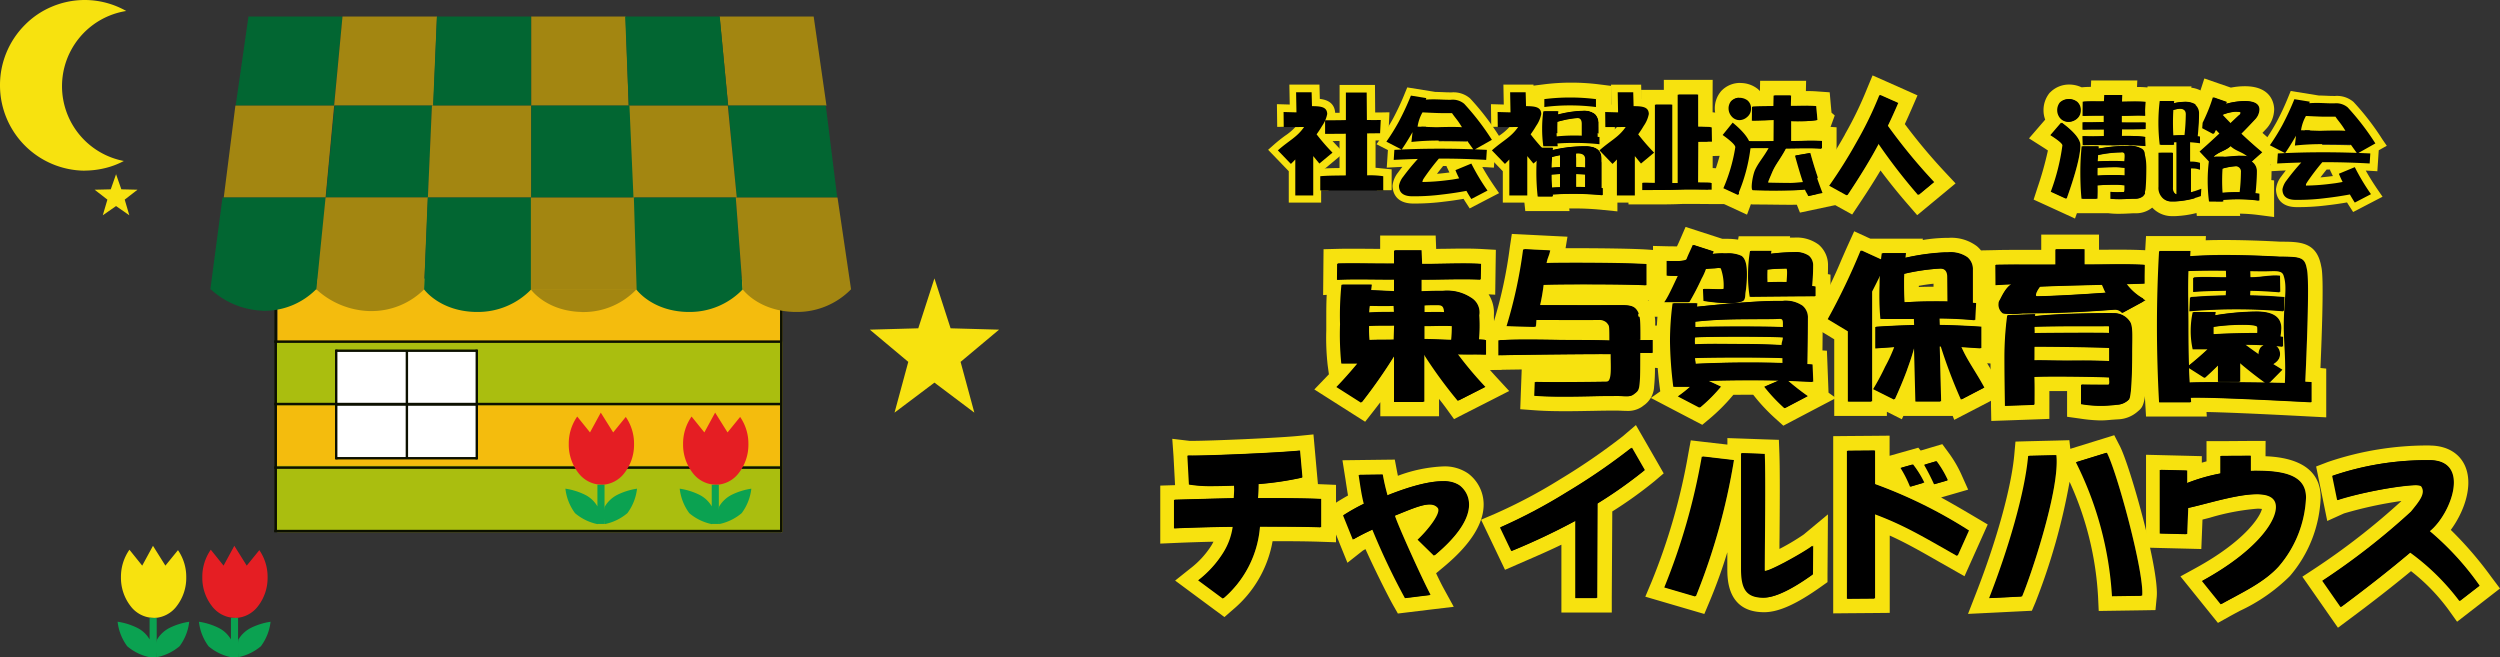 <svg xmlns="http://www.w3.org/2000/svg" width="341.411" height="89.753" viewBox="0 0 341.411 89.753">
  <rect x="0" y="0" width="341.411" height="89.753" fill="#333333" stroke="none"/>
  <g id="ヘッダー_スマホ版のロゴ_社名" data-name="ヘッダー+スマホ版のロゴ+社名" transform="translate(51.521 10.306)">
    <path id="パス_221271" data-name="パス 221271" d="M123.92,7.02l-.02-2.06,1.76.05-.05-2.75h2.12l.05,1.9c1.35,0,2.05.16,2.08,1.07a4.251,4.251,0,0,1-.7,1.63c-.22.38-.47.76-.75,1.15a27.919,27.919,0,0,0,2.17,2.5L128.79,12l-.84-1.02v5.38H125.5V11.44c-.19.21-.39.41-.6.61l-1.78-1.85c1.54-1.37,2.6-1.77,3.58-3.19"/>
    <path id="パス_221272" data-name="パス 221272" d="M128.93,17.36h-4.45V13.08l-2.82-2.93.78-.69a20.047,20.047,0,0,1,1.58-1.26,7.346,7.346,0,0,0,1.85-1.75l1.61,1.12.1-.15a12.006,12.006,0,0,0,.69-1.07,5.259,5.259,0,0,0,.55-1.11,4.57,4.57,0,0,0-1.07-.09h-.97l-.05-1.9h-.12l.05,2.78-1.77-.05V7l-1.99.02-.04-3.1,1.75.05-.05-2.72h4.11l.05,1.95c.96.11,2.05.52,2.1,1.99a4.612,4.612,0,0,1-.84,2.17c-.11.2-.24.4-.37.6.51.63,1.06,1.24,1.64,1.84l.75.77-3.1,2.58v4.2Zm-2.45-2h.45V8.32a10.653,10.653,0,0,1-1.72,1.48c-.21.16-.42.32-.64.49l.31.33,1.6-1.76v6.51Zm.5-7.1,1.92,2.33.2-.17c-.53-.59-1.04-1.19-1.5-1.8l-.44-.57-.18.21Z" fill="#f7e20f"/>
    <path id="パス_221273" data-name="パス 221273" d="M153.14,7.02l-.02-2.06,1.76.05-.05-2.75h2.12l.05,1.9c1.35,0,2.05.16,2.08,1.07a4.251,4.251,0,0,1-.7,1.63c-.22.38-.47.76-.75,1.15a27.919,27.919,0,0,0,2.17,2.5L158.01,12l-.84-1.02v5.38h-2.45V11.44c-.19.21-.39.41-.6.61l-1.78-1.85c1.54-1.37,2.6-1.77,3.58-3.19"/>
    <path id="パス_221274" data-name="パス 221274" d="M158.16,17.36h-4.45V13.08l-2.82-2.93.78-.69a20.046,20.046,0,0,1,1.58-1.26,7.347,7.347,0,0,0,1.85-1.75l1.61,1.12.1-.15a12.008,12.008,0,0,0,.69-1.07,5.527,5.527,0,0,0,.55-1.11,4.57,4.57,0,0,0-1.07-.09h-.97l-.05-1.9h-.12l.05,2.78-1.77-.05V7l-1.99.02-.04-3.1,1.75.05-.05-2.72h4.11l.05,1.95c.96.11,2.05.52,2.1,1.99a4.612,4.612,0,0,1-.84,2.17c-.11.2-.24.4-.37.6.51.63,1.06,1.25,1.64,1.84l.75.77-3.1,2.58v4.2Zm-2.45-2h.45V8.32a10.653,10.653,0,0,1-1.72,1.48c-.21.16-.42.32-.64.49l.31.33,1.6-1.76v6.51Zm.5-7.1,1.92,2.32.21-.17c-.53-.59-1.04-1.19-1.5-1.8l-.44-.57c-.06.07-.12.15-.18.21Z" fill="#f7e20f"/>
    <path id="パス_221275" data-name="パス 221275" d="M167.83,7.02l-.02-2.06,1.76.05-.05-2.75h2.12l.05,1.9c1.35,0,2.05.16,2.08,1.07a4.251,4.251,0,0,1-.7,1.63c-.22.38-.47.76-.75,1.15a27.919,27.919,0,0,0,2.17,2.5L172.7,12l-.84-1.02v5.38h-2.45V11.44c-.19.21-.39.41-.6.61l-1.78-1.85c1.54-1.37,2.6-1.77,3.58-3.19"/>
    <path id="パス_221276" data-name="パス 221276" d="M172.85,17.36H168.4V13.08l-2.82-2.93.78-.69a20.046,20.046,0,0,1,1.58-1.26,7.347,7.347,0,0,0,1.85-1.75l1.61,1.12.1-.14a12.008,12.008,0,0,0,.69-1.07,5.259,5.259,0,0,0,.55-1.11,4.57,4.57,0,0,0-1.07-.09h-.97l-.05-1.9h-.12l.05,2.78-1.76-.05V7.01l-1.99.02-.04-3.1,1.75.05-.05-2.72h4.11l.05,1.95c.96.12,2.05.52,2.1,1.99a4.573,4.573,0,0,1-.84,2.17c-.11.2-.24.4-.37.6.51.62,1.06,1.24,1.64,1.84l.75.77-3.1,2.58v4.2Zm-2.45-2h.45V8.32a10.653,10.653,0,0,1-1.72,1.48c-.21.16-.42.32-.64.49l.31.33,1.6-1.76v6.51Zm.5-7.1,1.92,2.33.2-.17c-.53-.59-1.04-1.19-1.5-1.8l-.44-.57Z" fill="#f7e20f"/>
    <path id="パス_221277" data-name="パス 221277" d="M128.9,15.67V13.73c1.04-.1,2.46-.09,3.49-.11V7.93l-2.83.02V6.09s2.03,0,2.84-.03V2.3h2.84l.03,3.75c.91.02,1.89,0,1.89,0l-.09,1.81-1.77.02v5.73a11.872,11.872,0,0,1,2.2.12v1.94"/>
    <path id="パス_221278" data-name="パス 221278" d="M138.51,15.67h-2V14.63a6.9,6.9,0,0,0-1.15-.02l-1.04.05-.06-11.35h-.85V7.03h0V14.6l-1.71.03c-.58,0-1.2.02-1.78.04v1.01h-2V12.83l.9-.09c.77-.07,1.72-.09,2.59-.1V8.95l-2.84.02V5.1h2.85V1.29h4.83l.03,3.76h.88l1.07-.02-.18,3.83-1.72.02v3.73c.24.01.46.04.74.07l1.46.14v2.85Z" fill="#f7e20f"/>
    <path id="パス_221279" data-name="パス 221279" d="M144.95,8.86a33.4,33.4,0,0,0-3.6.19l.15-1.34c-.84,1.46-1.26,2.04-1.48,2.38l-2.09-1.08a28.272,28.272,0,0,0,1.69-2.72,37.214,37.214,0,0,0,1.66-3.57l2.1.34a1.722,1.722,0,0,1-.07.21c1.28-.1,2.32.03,3.25.02h.16a2.453,2.453,0,0,1,1.84.55,34.736,34.736,0,0,1,3.78,4.92l-2.47,1.39c-.13-.16-.9-1.25-.9-1.25m-6.23,5.62a28.885,28.885,0,0,0,3.21-.21c.82-.1,1.05-.12,1.92-.29a10.517,10.517,0,0,1-.51-1.12l2.17-.9a29.3,29.3,0,0,0,2.21,3.69l-2.21,1.15c-.24-.37-.46-.74-.67-1.11-1.2.22-2.28.38-3.26.49a29.71,29.71,0,0,1-3.78.25h-.33c-1.23,0-1.84-.48-1.84-1.45a2.809,2.809,0,0,1,.58-1.23,29.678,29.678,0,0,1,1.99-2.42c-1.09.03-2.18.07-3.29.13l.09-1.37q3.15-.165,6.32-.16c2.11,0,4.2.06,6.31.16l-.09,1.37q-3.15-.18-6.31-.18h-.15a31.321,31.321,0,0,0-2.05,2.69m1.75-6.97s2.37-.09,3.45,0c-.6-1.01-.88-1.22-1.36-1.93h-1.55c-.52,0-2.48-.1-2.48-.1a5.562,5.562,0,0,0-.67,1.95"/>
    <path id="パス_221280" data-name="パス 221280" d="M149.18,18.15l-.49-.76c-.12-.18-.23-.36-.34-.54-.95.16-1.83.29-2.64.38a31.234,31.234,0,0,1-3.89.26h-.33c-2.63,0-2.84-1.87-2.84-2.45a3.414,3.414,0,0,1,.75-1.78c.18-.25.38-.51.59-.78-.33.02-.67.03-1.01.05l-1.12.06.16-2.4-1.56-.8.66-.94a28.241,28.241,0,0,0,1.63-2.62,35.217,35.217,0,0,0,1.61-3.47l.3-.73,3.85.62c.37,0,.71.02,1.04.03.35.02.67.03.99.03h.17a3.473,3.473,0,0,1,2.53.82,35.1,35.1,0,0,1,3.92,5.08l.62.9-1.1.62-.19,2.86-.99-.06-.59-.03q.675,1.215,1.65,2.64l.64.93-4.02,2.09Zm.19-3.52.35.62c.05.1.11.19.17.29l.4-.21c-.46-.72-.87-1.4-1.22-2.04l-.38.16s.04.06.06.1l.6,1.1h.02ZM143.92,11l-.96,1.07a27.6,27.6,0,0,0-1.92,2.34,2.681,2.681,0,0,0-.4.72c0,.16,0,.37.85.37h.33c.3,0,.61,0,.92-.02V13.84l-.51-.34a30.74,30.74,0,0,1,1.88-2.49h-.18Zm1.65,1.35c-.31.38-.59.74-.85,1.08.38-.03.75-.07,1.1-.11l.32-.04.28-.03-.41-.86.07-.03h-.5Zm-.23-3.36c1.14,0,2.28.02,3.43.05l1.01-.72s.18.25.37.52l.73-.41a27.659,27.659,0,0,0-3.01-3.85.75.75,0,0,0-.28-.18l.12.18c.17.25.31.43.46.62a11.72,11.72,0,0,1,.94,1.36l.99,1.67-1.93-.16c-.88-.07-2.73-.02-3.21,0v.92h.39Zm-5.95-.35.3.15c.23-.36.54-.85.95-1.57l.81-1.42c.07-.18.15-.36.23-.55.08-.17.16-.36.25-.58l.12-.28-.31.03.23-.56h-.08c-.49,1.15-.96,2.13-1.4,2.93-.34.62-.71,1.25-1.11,1.86Zm3.8-1.65h-.6l-.1.95c.79-.06,1.57-.09,2.35-.09" fill="#f7e20f"/>
    <path id="パス_221281" data-name="パス 221281" d="M265.6,9.34a33.394,33.394,0,0,0-3.6.19l.15-1.34c-.84,1.46-1.26,2.04-1.48,2.38l-2.09-1.08a28.272,28.272,0,0,0,1.69-2.72,37.21,37.21,0,0,0,1.66-3.57l2.1.34a1.722,1.722,0,0,1-.07.21c1.28-.1,2.32.03,3.25.02h.16a2.453,2.453,0,0,1,1.84.55,34.737,34.737,0,0,1,3.78,4.92l-2.47,1.39c-.13-.16-.9-1.25-.9-1.25M263.39,15a28.885,28.885,0,0,0,3.21-.21c.82-.1,1.05-.12,1.92-.29a10.517,10.517,0,0,1-.51-1.12l2.17-.9a29.3,29.3,0,0,0,2.21,3.69l-2.21,1.15c-.24-.37-.46-.74-.67-1.11-1.2.22-2.28.38-3.26.49a29.71,29.71,0,0,1-3.78.25h-.33c-1.23,0-1.84-.48-1.84-1.45a2.809,2.809,0,0,1,.58-1.23,29.677,29.677,0,0,1,1.99-2.42c-1.09.03-2.18.07-3.29.13l.09-1.37q3.15-.165,6.32-.16c2.11,0,4.2.06,6.31.16l-.09,1.37q-3.15-.18-6.31-.18h-.15a31.317,31.317,0,0,0-2.05,2.69m1.75-6.97s2.37-.09,3.45,0c-.6-1.01-.88-1.22-1.36-1.93h-1.55c-.52,0-2.48-.1-2.48-.1a5.562,5.562,0,0,0-.67,1.95"/>
    <path id="パス_221282" data-name="パス 221282" d="M269.83,18.64l-.49-.76c-.12-.18-.23-.36-.34-.54-.95.16-1.83.29-2.64.38a31.234,31.234,0,0,1-3.89.26h-.33c-2.63,0-2.84-1.87-2.84-2.45a3.414,3.414,0,0,1,.75-1.78c.18-.25.38-.51.59-.78-.33.02-.67.03-1.01.05l-1.12.06.16-2.4-1.56-.8.66-.94a28.241,28.241,0,0,0,1.63-2.62,35.218,35.218,0,0,0,1.61-3.47l.3-.73,3.85.62c.37,0,.71.02,1.03.03.35.02.67.03.99.03h.18a3.473,3.473,0,0,1,2.53.82,35.1,35.1,0,0,1,3.92,5.08l.62.9-1.1.62-.19,2.86-.99-.06-.59-.03q.675,1.215,1.65,2.64l.64.93-4.02,2.09Zm.19-3.52.35.62c.05.09.11.19.16.28l.4-.21c-.46-.72-.88-1.4-1.23-2.04l-.37.16s.04.06.06.1l.61,1.1h.02Zm-5.45-3.63-.96,1.07a29.286,29.286,0,0,0-1.92,2.34,2.681,2.681,0,0,0-.4.72c0,.16,0,.37.85.37h.33c.3,0,.61,0,.92-.02V14.32l-.51-.34a30.74,30.74,0,0,1,1.88-2.49h-.18Zm1.65,1.35c-.31.38-.59.74-.85,1.08.37-.03.75-.07,1.1-.11l.32-.04.28-.03-.41-.86.07-.03h-.5Zm-.23-3.36c1.14,0,2.28.02,3.43.05l1.01-.72s.18.25.37.52l.73-.41a26.83,26.83,0,0,0-3.01-3.85.75.75,0,0,0-.28-.18l.12.18c.17.25.31.43.46.62a10.74,10.74,0,0,1,.93,1.36l.99,1.67-1.93-.16c-.88-.07-2.73-.02-3.21,0v.92h.39Zm-5.95-.35.3.15c.23-.36.54-.86.95-1.57l.81-1.42c.07-.18.15-.36.24-.56.08-.17.16-.36.25-.58l.12-.28-.33.03.24-.56h-.07c-.5,1.15-.96,2.14-1.4,2.93-.34.62-.71,1.25-1.11,1.86Zm3.8-1.65h-.6l-.11.95c.79-.06,1.57-.09,2.35-.09" fill="#f7e20f"/>
    <path id="パス_221283" data-name="パス 221283" d="M163.02,2.98a28.037,28.037,0,0,1,3.54.22V4.28a28.037,28.037,0,0,0-3.54-.22,27.453,27.453,0,0,0-3.51.22V3.2a27.8,27.8,0,0,1,3.51-.22Z"/>
    <path id="パス_221284" data-name="パス 221284" d="M163.02,2.98a28.037,28.037,0,0,1,3.54.22V4.28a28.037,28.037,0,0,0-3.54-.22,27.453,27.453,0,0,0-3.51.22V3.2a27.8,27.8,0,0,1,3.51-.22m0-2a29.781,29.781,0,0,0-3.76.24l-1.75.22V6.55l2.25-.28a25.761,25.761,0,0,1,3.27-.21,26.193,26.193,0,0,1,3.29.21l2.25.28V1.43l-1.76-.22a30.191,30.191,0,0,0-3.78-.23h0Z" fill="#f7e20f"/>
    <path id="パス_221285" data-name="パス 221285" d="M166.79,8.36V6.52a1.673,1.673,0,0,0-.48-1.26,2.33,2.33,0,0,0-1.61-.45h-.24a15.145,15.145,0,0,0-3.18.51l.06-.45h-1.97a17.158,17.158,0,0,0-.16,2.37,17.591,17.591,0,0,0,.16,2.4h1.97c-.01-.12-.03-.25-.04-.38.79-.06,1.57-.08,2.36-.08a31.892,31.892,0,0,1,3.38.18V8.38l-.24-.03Zm-2.17-.17c-.32-.01-.64-.02-.97-.02-.82,0-1.63.04-2.45.12-.02-.34-.03-.69-.03-1.04,0-.31,0-.62.02-.93a14.593,14.593,0,0,1,2.85-.53c.39,0,.58.27.58.8V8.2Z"/>
    <path id="パス_221286" data-name="パス 221286" d="M164.7,4.81a2.313,2.313,0,0,1,1.61.45,1.673,1.673,0,0,1,.48,1.26V8.36l.24.03v.98a31.892,31.892,0,0,0-3.38-.18c-.79,0-1.57.03-2.36.08.02.13.03.26.04.38h-1.97a17.591,17.591,0,0,1-.16-2.4,16.95,16.95,0,0,1,.16-2.37h1.97q-.03.21-.06.45a15.241,15.241,0,0,1,3.18-.51h.24m-3.5,3.48c.82-.08,1.63-.12,2.45-.12.33,0,.65,0,.97.02V6.59c0-.53-.19-.8-.58-.8a15.093,15.093,0,0,0-2.85.53c-.01.31-.02.62-.02.93,0,.35,0,.7.03,1.04m3.5-5.48h-.24a7.683,7.683,0,0,0-1.01.07h-5.83l-.24,1.72a19.445,19.445,0,0,0-.18,2.65,20,20,0,0,0,.18,2.68l.24,1.73h5.89l-.04-.46h.18a30.412,30.412,0,0,1,3.16.17l2.21.24V6.66l-.24-.03V6.54a3.645,3.645,0,0,0-1.09-2.7,4.233,4.233,0,0,0-3.01-1.01h0Z" fill="#f7e20f"/>
    <path id="パス_221287" data-name="パス 221287" d="M167.21,15.36V11.31c-.02-1.09-.72-1.64-2.09-1.67h-.3a18.444,18.444,0,0,0-4.27.52c0-.11.02-.21.03-.32h-1.99v.08l-.12,1.35c-.04.62-.06,1.26-.06,1.9a30.638,30.638,0,0,0,.18,3.32h1.99q-.015-.12-.03-.27c.98-.06,1.95-.09,2.93-.09,1.3,0,2.6.06,3.9.19v-.95a1.077,1.077,0,0,0-.16-.02Zm-5.57-.13c-.39.01-.78.03-1.18.06-.04-.6-.06-1.2-.06-1.79.41-.03.82-.06,1.24-.08v1.81Zm0-2.74c-.41.01-.82.04-1.24.08,0-.48.03-.96.06-1.44a11.857,11.857,0,0,1,1.18-.27v1.63Zm3.42,2.73c-.44-.02-.88-.03-1.31-.03V13.43c.44.01.88.03,1.31.06Zm0-2.67c-.44-.04-.88-.07-1.31-.08V10.63c.1-.01.2-.02.3-.02.68,0,1.02.25,1.02.76v1.17Z"/>
    <path id="パス_221288" data-name="パス 221288" d="M165.12,9.65c1.37.02,2.07.58,2.09,1.67v4.05a.415.415,0,0,1,.16.02v.95a38.872,38.872,0,0,0-3.9-.19c-.98,0-1.95.03-2.93.09a2.023,2.023,0,0,0,.03.27h-1.99a30.638,30.638,0,0,1-.18-3.32c0-.64.02-1.28.06-1.9l.12-1.35V9.86h1.99c-.01.11-.02.21-.03.32a18.444,18.444,0,0,1,4.27-.52h.3m-.06,2.9V11.39c0-.51-.34-.76-1.02-.76a1.514,1.514,0,0,0-.3.02v1.84c.44.01.88.04,1.31.08m-4.66.02c.42-.04.83-.07,1.24-.08V10.88a11.856,11.856,0,0,0-1.18.27q-.045.735-.06,1.44m4.66,2.65V13.51c-.44-.03-.88-.05-1.31-.06v1.76c.44,0,.88.01,1.31.03m-4.6.08c.4-.03.79-.05,1.18-.06V13.45c-.42.02-.83.05-1.24.08,0,.59.02,1.19.06,1.79m4.68-7.65h-.31a19.124,19.124,0,0,0-2.79.21h-5.44V9.87l-.11,1.26c-.05.71-.07,1.4-.07,2.08a32.113,32.113,0,0,0,.19,3.53l.19,1.78h6.04l-.04-.36h.68c1.24,0,2.48.06,3.7.18l2.2.22V13.79l-.16-.04V11.33c-.03-1.76-1.12-3.62-4.06-3.67h-.02Z" fill="#f7e20f"/>
    <path id="パス_221289" data-name="パス 221289" d="M174.61,10.22V3.98h2.26V14.69h.85V2.6h2.67V6.99s1.49.01,1.98.07l.03,1.95c-.67.02-1.78,0-1.99.02l-.03,5.58c.83.03,1.17-.01,1.98.05v.91c-1.52,0-2.96-.06-4.53,0s-3.32.04-4.95.05v-.98c.55,0,1.22.02,1.72.02V10.22Z"/>
    <path id="パス_221290" data-name="パス 221290" d="M180.39,2.6V6.99s1.49.01,1.98.07l.03,1.95c-.67.02-1.78,0-1.99.02l-.03,5.58c.83.03,1.17-.01,1.98.05v.91h-.11c-.99,0-1.95-.03-2.94-.03-.48,0-.97,0-1.48.03-1.08.04-2.26.05-3.43.05h-1.52v-.98h.04c.54,0,1.2.02,1.68.02V3.98h2.26V14.69h.85V2.6h2.67m2-2H175.7V1.97h-3.11V12.63h-1.68l-.04,2v2.98h3.51c1.09,0,2.36,0,3.5-.05.48-.02.94-.02,1.4-.02.48,0,.96,0,1.44.01.5,0,1,.01,1.5.01h2.12V12.79l-1.85-.14h-.12V11h.05l1.99-.05-.04-1.99-.03-1.95-.03-1.75-1.73-.21a1.988,1.988,0,0,1-.22-.02V2.58l.01-2h0Z" fill="#f7e20f"/>
    <path id="パス_221291" data-name="パス 221291" d="M185.22,6.41c1.63,1.34,2.45,2.47,2.45,3.36a23.231,23.231,0,0,1-1.75,6.51l-1.97-.91a22.934,22.934,0,0,0,1.63-5.6c0-.29-.58-.85-1.73-1.67l1.37-1.69Z"/>
    <path id="パス_221292" data-name="パス 221292" d="M185.22,6.41c1.63,1.34,2.45,2.47,2.45,3.36a23.231,23.231,0,0,1-1.75,6.51l-1.97-.91a22.934,22.934,0,0,0,1.63-5.6c0-.29-.58-.85-1.73-1.67l1.37-1.69m-.28-2.82-1.27,1.56L182.3,6.84l-1.34,1.65,1.73,1.24c.37.26.63.47.8.61a35.99,35.99,0,0,1-1.41,4.34l-.64,1.73,1.68.78,1.97.91,1.97.91.75-2.03c1.68-4.56,1.87-6.29,1.87-7.2,0-1.56-1.01-3.12-3.18-4.91l-1.55-1.28h0Z" fill="#f7e20f"/>
    <path id="パス_221293" data-name="パス 221293" d="M186.16,3.02a1.8,1.8,0,0,1,1.09.36,1.409,1.409,0,0,1,.48,1.12,1.44,1.44,0,0,1-.54,1.15,1.611,1.611,0,0,1-1.03.42,1.419,1.419,0,0,1-1.11-.54,1.638,1.638,0,0,1-.39-1.03A1.551,1.551,0,0,1,185,3.48a1.553,1.553,0,0,1,1.15-.46Z"/>
    <path id="パス_221294" data-name="パス 221294" d="M186.16,3.02a1.8,1.8,0,0,1,1.09.36,1.409,1.409,0,0,1,.48,1.12,1.44,1.44,0,0,1-.54,1.15,1.611,1.611,0,0,1-1.03.42,1.419,1.419,0,0,1-1.11-.54,1.638,1.638,0,0,1-.39-1.03A1.551,1.551,0,0,1,185,3.48a1.553,1.553,0,0,1,1.15-.46m0-2a3.517,3.517,0,0,0-2.56,1.05l-.07.07-.06.08a3.614,3.614,0,0,0,.02,4.56l.03.03.03.03a3.44,3.44,0,0,0,2.62,1.23,3.588,3.588,0,0,0,2.3-.87,3.49,3.49,0,0,0,1.27-2.69,3.453,3.453,0,0,0-1.16-2.63l-.07-.06-.07-.05a3.8,3.8,0,0,0-2.27-.74h0Z" fill="#f7e20f"/>
    <path id="パス_221295" data-name="パス 221295" d="M190.79,4.16l.03-1.44h2.26l-.03,1.42c1.27.02,2.21-.05,3.46.04l.17,1.9a19.677,19.677,0,0,1-3.59.13V8.95c1.38,0,2.84-.11,4.21,0V9.98c-1.61-.12-3.3-.03-4.9-.03-.8,1.52-1.43,2.16-1.9,3.27-.35.84-.63,1.42-.52,1.42a39.7,39.7,0,0,0,4.85-.08c-.4-1.18-.78-2.51-1.09-3.64l1.97-.34a54.841,54.841,0,0,0,1.79,5.44l-1.96.42c-.17-.43-.29-.47-.44-.89a62.1,62.1,0,0,1-7.11.09c-.35,0-.06-1.91.27-2.71.49-1.08,1.12-1.69,1.88-3.04-.97.03-1.92-.03-2.87.04V8.97s2.37.02,3.54-.01l.02-2.9c-1.07.03-1.89.1-2.98.09l.02-1.91c1.05-.05,1.84-.04,2.9-.06Z"/>
    <path id="パス_221296" data-name="パス 221296" d="M193.08,2.72l-.03,1.42h.48c.55,0,1.06-.01,1.57-.01a13.863,13.863,0,0,1,1.41.05l.17,1.9a12.064,12.064,0,0,1-2.66.13h-.93V8.95h.17c.92,0,1.86-.05,2.79-.05.42,0,.84.01,1.25.04V9.97c-.65-.05-1.32-.06-1.98-.06-.98,0-1.96.03-2.92.03-.8,1.52-1.43,2.16-1.9,3.27-.35.84-.63,1.42-.52,1.42.59,0,1.75.04,2.8.04a11,11,0,0,0,2.05-.11c-.4-1.18-.78-2.51-1.09-3.64l1.97-.34a54.841,54.841,0,0,0,1.79,5.44l-1.96.42c-.17-.43-.29-.47-.44-.89a12.533,12.533,0,0,1-2.32.13c-1.35,0-3.07-.04-4.79-.04-.35,0-.06-1.91.27-2.71.49-1.08,1.12-1.69,1.88-3.04h-1.62c-.42,0-.83,0-1.25.04V8.97h1.51c.7,0,1.49,0,2.03-.02l.02-2.9c-.99.03-1.77.09-2.75.09h-.23l.02-1.91c1.05-.05,1.84-.04,2.9-.06l.03-1.44h2.26m2.05-2h-6.26l-.03,1.46c-.33,0-.66.02-1.03.03l-1.89.08-.02,1.89-.02,1.91v.84h-.59v5.13l1.21-.09s-.03.07-.05.11v.03l-.03.03c-.01.03-1.17,3.03-.17,4.53a2.1,2.1,0,0,0,1.75.94c.9,0,1.8.01,2.65.02.77.01,1.5.02,2.14.02.42,0,.78,0,1.09-.01l.43,1.08,1.66-.35,1.96-.42,2.3-.49-.85-2.19c-.42-1.07-.8-2.16-1.14-3.23l1.07.08V7.08l-.83-.06a2.444,2.444,0,0,0,.1-.24l.48-1.32-.44-.38L198.5,4l-.15-1.7-1.7-.12c-.49-.04-.97-.05-1.55-.05h0l.03-1.41h0Z" fill="#f7e20f"/>
    <path id="パス_221297" data-name="パス 221297" d="M205.27,2.66l2.45,1.09c-.49,1.13-.96,2.17-1.42,3.12a76.081,76.081,0,0,0,6.33,7.69l-2.09,1.73a77.834,77.834,0,0,1-5.44-7.04c-.07.12-.13.23-.19.34q-1.53,2.865-4.12,6.75l-2.38-1.31a66.335,66.335,0,0,0,3.77-6.01,49.8,49.8,0,0,0,3.09-6.38Z"/>
    <path id="パス_221298" data-name="パス 221298" d="M205.27,2.66l2.45,1.09c-.49,1.13-.96,2.17-1.42,3.12a76.081,76.081,0,0,0,6.33,7.69l-2.09,1.73a77.834,77.834,0,0,1-5.44-7.04c-.07.12-.13.23-.19.34q-1.53,2.865-4.12,6.75l-2.38-1.31a66.335,66.335,0,0,0,3.77-6.01,49.8,49.8,0,0,0,3.09-6.38M204.21-.02l-.79,1.9a49.924,49.924,0,0,1-2.97,6.13l-.02.03v.03a66.122,66.122,0,0,1-3.67,5.82l-1.28,1.82,1.95,1.08,2.38,1.31,1.61.89,1.02-1.53c1.08-1.62,2.04-3.12,2.85-4.49,1.16,1.56,2.41,3.11,3.73,4.63l1.28,1.48,1.51-1.25,2.09-1.73,1.64-1.36-1.45-1.55a76.979,76.979,0,0,1-5.48-6.55c.31-.67.62-1.37.94-2.1l.79-1.82-1.81-.81L206.08.82,204.2-.01h0Z" fill="#f7e20f"/>
    <path id="パス_221299" data-name="パス 221299" d="M230.07,6.42c1.68,1.25,2.52,2.28,2.52,3.1q0,2.01-1.87,7.27l-2.05-.94a28.886,28.886,0,0,0,1.59-6.33c0-.23-.55-.7-1.65-1.4l1.46-1.7Zm.99-3.22a1.8,1.8,0,0,1,1.11.38,1.494,1.494,0,0,1,.48,1.16,1.479,1.479,0,0,1-.54,1.17,1.726,1.726,0,0,1-1.05.4,1.478,1.478,0,0,1-1.14-.54,1.684,1.684,0,0,1-.37-1.02,1.71,1.71,0,0,1,.34-1.07,1.623,1.623,0,0,1,1.17-.47Zm1.83,6.45h2.22c-.02.11-.03.21-.04.32a22.239,22.239,0,0,1,3.71-.38h.38a3.166,3.166,0,0,1,1.87.41c.46.36.69,1.22.69,2.59,0,1.12-.03,2.07-.1,2.85a1.728,1.728,0,0,1-.49,1.05,1.553,1.553,0,0,1-1.01.31h-.26a25.017,25.017,0,0,1-3.05.02v-.96a8.6,8.6,0,0,0,1.82.02c.07,0,.1-.16.1-.47v-.44c-.64-.04-.66-.08-1.31-.08q-1.245,0-2.49.09c.03.7.01,1.18-.01,1.82h-2.05c-.12-1.16-.16-2.5-.16-3.67a33.461,33.461,0,0,1,.18-3.47Zm3.04-6.14.04-.87h2.34l-.04.93a32.245,32.245,0,0,1,3.26.02l.04,1.89c-1.21-.09-2.12.03-3.32,0V6.4c1.09.02,2.27,0,3.4,0l-.02.89c-1.1.02-2.25.04-3.35.02l-.02.92a20.92,20.92,0,0,1,3.3.14l.05,1.25a28.6,28.6,0,0,0-4.2-.12c-1.53,0-2.83-.06-4.38-.01l-.04-1.24a28.635,28.635,0,0,0,2.93,0V7.33c-.92.03-2-.02-2.92.05V6.36c1.04.04,2.01-.02,2.9-.02v-.9c-1.02.03-1.89-.01-2.89.06l.02-1.95c1-.08,1.88-.02,2.9-.05Zm-.99,10.14c.84-.06,1.67-.09,2.5-.09.65,0,.68.04,1.31.07V12.58c-.63-.04-.66-.09-1.31-.09-.84,0-1.67.03-2.5.09,0,.19-.01.36-.01.53,0,.19,0,.37.01.54Zm.01-1.94c.84-.05,1.67-.07,2.49-.07.63,0,.65.04,1.27.07.03-.51.12-1.03-.07-1.17-.27-.16-.25-.07-.56-.07a15.787,15.787,0,0,0-3.09.38c0,.28-.02.57-.04.86Z"/>
    <path id="パス_221300" data-name="パス 221300" d="M238.31,2.65l-.04.93h.17c.7,0,1.29-.03,1.91-.03.37,0,.75.01,1.18.05l.04,1.89c-.34-.02-.65-.03-.96-.03-.69,0-1.33.04-2.07.04h-.29v.92c.48,0,.98.01,1.49.01h1.91l-.02.89c-.72.01-1.46.03-2.2.03h-1.15l-.02.92h1.29a12.886,12.886,0,0,1,2.01.14l.05,1.25a17.335,17.335,0,0,0-2.25-.14c-.61,0-1.22.02-1.94.02-1.08,0-2.05-.03-3.09-.03-.42,0-.84,0-1.29.02L233,8.29c.39.03.75.04,1.1.04.6,0,1.17-.03,1.83-.04V7.37c-.26,0-.52.01-.79.01h-.76c-.47,0-.94,0-1.37.04V6.4c.25,0,.51.01.75.01.7,0,1.37-.03,1.99-.03h.15v-.9c-1.02.03-1.89-.01-2.89.06l.02-1.95c.46-.04.89-.04,1.32-.04h.7c.28,0,.57,0,.88-.01l.04-.87h2.34m-7.25.55a1.8,1.8,0,0,1,1.11.38,1.494,1.494,0,0,1,.48,1.16,1.479,1.479,0,0,1-.54,1.17,1.726,1.726,0,0,1-1.05.4,1.478,1.478,0,0,1-1.14-.54,1.684,1.684,0,0,1-.37-1.02,1.71,1.71,0,0,1,.34-1.07,1.623,1.623,0,0,1,1.17-.47m-.99,3.22c1.68,1.25,2.52,2.28,2.52,3.1q0,2.01-1.87,7.27l-2.05-.94a28.886,28.886,0,0,0,1.59-6.33c0-.23-.55-.7-1.65-1.4l1.46-1.7m9.1,3.17a3.166,3.166,0,0,1,1.87.41c.46.36.69,1.22.69,2.59,0,1.12-.03,2.07-.1,2.85a1.728,1.728,0,0,1-.49,1.05,1.553,1.553,0,0,1-1.01.31h-.26c-.48,0-1.25.07-2.04.07a8.435,8.435,0,0,1-1.01-.05v-.96a4.076,4.076,0,0,0,.74.06c.39,0,.72-.04,1.08-.04.07,0,.1-.16.1-.47V15c-.64-.04-.66-.08-1.31-.08q-1.245,0-2.49.09c.03.7.01,1.18-.01,1.82h-2.05c-.12-1.16-.16-2.5-.16-3.67a33.461,33.461,0,0,1,.18-3.47h2.22c-.02.11-.03.21-.04.32a22.239,22.239,0,0,1,3.71-.38h.38m-4.21,2.12c.84-.05,1.67-.07,2.49-.07.63,0,.65.04,1.27.07.03-.51.12-1.03-.07-1.17a.558.558,0,0,0-.26-.09c-.07,0-.14.02-.3.02a15.787,15.787,0,0,0-3.09.38c0,.28-.02.57-.04.86m-.01,1.94c.84-.06,1.67-.09,2.5-.09.65,0,.68.04,1.31.07V12.62c-.63-.04-.66-.09-1.31-.09-.84,0-1.67.03-2.5.09,0,.19-.01.36-.01.53,0,.19,0,.37.01.54M240.4.68h-6.34l-.04.88c-.35,0-.73.01-1.14.05h-.15a3.956,3.956,0,0,0-1.67-.37,3.615,3.615,0,0,0-2.56,1.03l-.12.11-.1.13a3.746,3.746,0,0,0-.73,2.26,3.6,3.6,0,0,0,.23,1.26l-.7.81-1.51,1.75,1.95,1.24q.405.255.63.42a45.682,45.682,0,0,1-1.4,5.01l-.55,1.69,1.62.74,2.05.94,1.98.91.26-.73h4.28l.19.02a11.316,11.316,0,0,0,1.22.06c.5,0,.98-.02,1.37-.04.26-.01.49-.03.67-.03h.35a3.5,3.5,0,0,0,2.26-.82,3.679,3.679,0,0,0,1.14-2.36c.07-.84.11-1.85.11-3.02,0-.21,0-.43-.02-.67h0l-.09-2.36V9.3h-.01l.03-1.92.02-.89.04-2.04h-.15l-.02-.87-.04-1.79-1.79-.16c-.44-.04-.87-.06-1.35-.06h0l.04-.9h0Z" fill="#f7e20f"/>
    <path id="パス_221301" data-name="パス 221301" d="M247.69,15.98V12.67a1.492,1.492,0,0,1,.21-.02,3.511,3.511,0,0,1,1.14.2V11.9a4.09,4.09,0,0,0-1.14-.17h-.21V9.09c.45.03.9.08,1.35.14V8.31c-.11-.02-.21-.04-.31-.05.04-.36.07-.72.09-1.07l.06-.73c.02-.45.03-.87.03-1.27a1.536,1.536,0,0,0-.47-1.18,2.652,2.652,0,0,0-1.68-.42h-.13a5.858,5.858,0,0,0-1.26.2,2.11,2.11,0,0,1,.04-.33h-1.87a24.661,24.661,0,0,0-.18,2.97,25.284,25.284,0,0,0,.18,3h1.87c-.02-.11-.03-.23-.04-.34.15,0,.3-.02.45-.02v7.15a.74.74,0,0,1-.35-.19,1.011,1.011,0,0,1-.23-.78V10.52h-1.87v4.66a1.884,1.884,0,0,0,.4,1.34,1.619,1.619,0,0,0,1.36.65h.39a12.209,12.209,0,0,0,3.64-.73l.06-1a15.071,15.071,0,0,1-1.52.51Zm-.76-7.85h-.38c-.42,0-.84.02-1.26.05q-.06-.87-.06-1.74c0-.58.02-1.15.06-1.74a6.042,6.042,0,0,1,.92-.19c.59,0,.89.25.89.75a27.63,27.63,0,0,1-.18,2.88Z"/>
    <path id="パス_221302" data-name="パス 221302" d="M245.41,3.47c-.02.11-.03.22-.04.33a5.858,5.858,0,0,1,1.26-.2h.13a2.652,2.652,0,0,1,1.68.42,1.536,1.536,0,0,1,.47,1.18c0,.4,0,.83-.03,1.27l-.06.73c-.02.35-.05.71-.09,1.07.1.01.2.03.31.05v.92c-.45-.06-.9-.11-1.35-.14v2.64h.21a4.09,4.09,0,0,1,1.14.17v.95a3.511,3.511,0,0,0-1.14-.2.749.749,0,0,0-.21.02v3.31c.45-.12.96-.3,1.52-.51l-.06,1a12.267,12.267,0,0,1-3.64.73h-.39a1.646,1.646,0,0,1-1.36-.65,1.932,1.932,0,0,1-.4-1.34V10.56h1.87v4.73a1.084,1.084,0,0,0,.23.78.838.838,0,0,0,.35.19V9.11a3.241,3.241,0,0,0-.45.02,1.972,1.972,0,0,0,.04.34h-1.87a25.411,25.411,0,0,1-.18-3,24.786,24.786,0,0,1,.18-2.97h1.87m-.12,4.71c.42-.03.84-.05,1.26-.05h.38a27.63,27.63,0,0,0,.18-2.88c0-.5-.3-.75-.89-.75a5.032,5.032,0,0,0-.92.19q-.06.885-.06,1.74c0,.57.02,1.16.06,1.74m2.49-6.71h-6.02l-.21,1.77a26.661,26.661,0,0,0-.19,3.2c0,.7.03,1.4.08,2.1h-.08v6.66a3.828,3.828,0,0,0,.87,2.63,3.667,3.667,0,0,0,2.88,1.36h.39a14.035,14.035,0,0,0,4.26-.83l1.3-.42.08-1.36.06-1,.18-3.1-.35.14V6.68l-.17-.03h0V6.57c.02-.48.03-.93.03-1.36a3.519,3.519,0,0,0-1.1-2.65l-.05-.04-.05-.04a3.965,3.965,0,0,0-1.96-.81l.03-.19h0Z" fill="#f7e20f"/>
    <path id="パス_221303" data-name="パス 221303" d="M256.7,13.13a1.563,1.563,0,0,0-.51-1.24.862.862,0,0,0-.18-.14l1.43-1.27c-.99-.82-1.94-1.67-2.85-2.54.67-.68,1.29-1.33,1.86-1.94a2.046,2.046,0,0,0,.6-1.35c0-.78-.67-1.17-2-1.17a9.462,9.462,0,0,0-2.53.39,2.129,2.129,0,0,1,.09-.27l-1.81-.63a21.021,21.021,0,0,1-.85,2.29q-.255.6-.54,1.17l-.06.74,1.51.8c.11-.21.21-.42.31-.63.18.19.35.38.53.56-.85.79-1.75,1.61-2.71,2.46l1.27,1.35a21.578,21.578,0,0,0-.16,2.66,22.248,22.248,0,0,0,.18,2.82h1.87a1.661,1.661,0,0,0-.03-.22c.66-.06,1.34-.09,2.02-.09a22.136,22.136,0,0,1,2.92.19v-.94q-.285-.03-.54-.06a25.514,25.514,0,0,0,.19-2.94Zm-4.67-7.75a6.147,6.147,0,0,1,1.8-.45c.55.01.74.03.74.1-.04.32,0,.17-.39.53-.33.31-.68.64-1.04.99-.38-.39-.75-.77-1.11-1.16.06-.17-.06.18,0,0Zm2.44,10.57c-.12-.01-.23-.02-.35-.02-.7,0-1.4.03-2.11.09-.04-.54-.06-1.09-.06-1.64s.02-1.11.06-1.66a8.2,8.2,0,0,1,1.81-.34.716.716,0,0,1,.82.8,25.453,25.453,0,0,1-.18,2.77Zm.09-4.99h-.19c-.49,0-2.16.2-2.15.13h-1.4c.86-.76,1.65-.78,2.38-1.49.75.73,1.54.75,2.38,1.48a4.242,4.242,0,0,0-1.02-.11Z"/>
    <path id="パス_221304" data-name="パス 221304" d="M250.79,2.98l1.81.63a1.426,1.426,0,0,0-.09.27,9.462,9.462,0,0,1,2.53-.39c1.33,0,2,.39,2,1.17a2.046,2.046,0,0,1-.6,1.35c-.57.62-1.18,1.26-1.86,1.94.91.87,1.86,1.71,2.85,2.54L256,11.76a.862.862,0,0,1,.18.14,1.536,1.536,0,0,1,.51,1.24,25.243,25.243,0,0,1-.19,2.94l.54.06v.94a22.247,22.247,0,0,0-2.92-.19c-.68,0-1.35.03-2.02.09a1.661,1.661,0,0,0,.03.22h-1.87a22.248,22.248,0,0,1-.18-2.82,21.578,21.578,0,0,1,.16-2.66l-1.27-1.35c.96-.85,1.86-1.66,2.71-2.46-.18-.19-.35-.38-.53-.56-.1.21-.2.42-.31.63l-1.51-.8.06-.74c.19-.39.38-.78.54-1.17a22.414,22.414,0,0,0,.85-2.29m1.24,2.39.02-.05a.162.162,0,0,1-.02.05.119.119,0,0,1-.02.05.078.078,0,0,1,.02-.05c.36.39.73.77,1.11,1.16.36-.34.71-.67,1.04-.99.39-.35.35-.2.39-.53,0-.07-.19-.09-.74-.1a6.147,6.147,0,0,0-1.8.45m-1.21,5.71h1.4a.265.265,0,0,0,.11.02c.37,0,1.63-.14,2.04-.14h.19a4.242,4.242,0,0,1,1.02.11c-.84-.73-1.63-.74-2.38-1.48-.73.71-1.53.73-2.38,1.49M252,16.01c.7-.06,1.4-.09,2.11-.09a2.056,2.056,0,0,1,.35.02,25.453,25.453,0,0,0,.18-2.77.716.716,0,0,0-.82-.8,8.705,8.705,0,0,0-1.81.34c-.04.55-.06,1.11-.06,1.66s.02,1.1.06,1.64m.02-10.64h0M249.51.42l-.63,1.94c-.28.86-.54,1.56-.77,2.08v.02l-.02.02c-.15.35-.31.71-.48,1.04l-.18.35-.03.39-.06.74-.1,1.31.64.34c-.08.07-.15.14-.23.21l-1.55,1.37,1.42,1.5.64.68c-.05.65-.08,1.3-.08,1.95a24.329,24.329,0,0,0,.19,3.07l.22,1.75h5.92l-.04-.31a22.04,22.04,0,0,1,2.42.17l2.25.29v-5l-.38-.04c.02-.41.03-.8.03-1.18a3.6,3.6,0,0,0-.12-.98l.19-.17,1.75-1.55-1.8-1.49q-.645-.525-1.26-1.08l.47-.5a4.037,4.037,0,0,0,1.13-2.7c0-.53-.19-3.17-4-3.17a10.043,10.043,0,0,0-1.91.19l-1.69-.58L249.52.41h0Z" fill="#f7e20f"/>
    <path id="パス_221305" data-name="パス 221305" d="M120.37,55.77c0,.69-.03,1.33-.09,1.94,2.64,0,5.87,0,8.63.11v3.86c-2.59-.09-5.5-.08-8.36-.09a14.324,14.324,0,0,1-4.98,9.81l-3.35-2.48a14.4,14.4,0,0,0,3.4-3.73,8.987,8.987,0,0,0,1.32-3.58c-2.56.03-5.24.1-8.02.22v-3.9c1.33-.04,4.04-.12,8.16-.22.04-.58.07-1.23.07-1.94,0-.89.03,2.21-.03.22-1.07.04-2.17.07-3.28.07a17.889,17.889,0,0,1-2.88-.22l-.21-3.95c.86.1,11.94-.33,15.3-.67l.33,3.68a42.281,42.281,0,0,1-6.06.89l.08-.02Z"/>
    <path id="パス_221306" data-name="パス 221306" d="M126.02,51.21l.33,3.68a42.738,42.738,0,0,1-5.98.89h0c0,.68-.03,1.33-.09,1.93h.54c2.53,0,5.52,0,8.09.11v3.86c-2.59-.09-5.5-.08-8.36-.09a14.324,14.324,0,0,1-4.98,9.81l-3.35-2.48a14.4,14.4,0,0,0,3.4-3.73,8.987,8.987,0,0,0,1.32-3.58c-2.56.03-5.24.1-8.02.22v-3.9c1.33-.04,4.04-.12,8.16-.22.03-.35.05-.72.06-1.12v.07c.01,0,0-1.07,0-1.07v.17c0,.29,0,.56-.01.83,0-.09-.01-.28-.02-.61-1.07.04-2.17.07-3.28.07a17.889,17.889,0,0,1-2.88-.22l-.21-3.95c.09.01.29.02.57.02,2.49,0,11.71-.38,14.73-.69m1.81-2.19-2.01.2c-2.87.29-12.06.68-14.52.68h-.38l-2.37-.28.17,2.38.21,3.95h-.09l-1.93.06v7.92l2.09-.09c1.77-.08,3.5-.13,5.18-.17-.09.16-.18.34-.29.52a12.149,12.149,0,0,1-2.92,3.17l-2.03,1.62,2.09,1.55,3.35,2.48,1.29.95,1.21-1.05a15.745,15.745,0,0,0,5.37-9.31h.17c2.18,0,4.43.01,6.42.08l2.07.07V55.91l-1.91-.08c-.18,0-.37-.02-.56-.02l-.1-1.1-.33-3.68-.18-2.01h0Z" fill="#f7e20f"/>
    <path id="パス_221307" data-name="パス 221307" d="M143.85,70.94l-3.38.41a94.222,94.222,0,0,1-4.45-9.36,29.781,29.781,0,0,0-2.67,1.36l-1.33-3.3a26.884,26.884,0,0,1,2.83-1.59c-.34-1.36-.48-2.5-.7-3.92l3.18-.04c.22,1.18.36,1.74.65,2.84,2.86-1.15,7.83-2.84,9.83-1.37.87.64,3.72,3.64-3.39,9.57l-2.22-2.17c1.44-1.35,3.28-3.7,2.75-4.34-.92-1.11-3.18-.02-5.96,1.09.37,1.27,3.83,8.9,4.87,10.81Z"/>
    <path id="パス_221308" data-name="パス 221308" d="M137.32,54.51c.22,1.18.36,1.74.65,2.84,2.07-.83,5.24-1.95,7.59-1.95a3.772,3.772,0,0,1,2.24.57c.87.64,3.72,3.64-3.39,9.57l-2.22-2.17c1.44-1.35,3.28-3.7,2.75-4.34a1.386,1.386,0,0,0-1.14-.47c-1.15,0-2.85.77-4.82,1.55.37,1.27,3.83,8.9,4.87,10.81l-3.38.41a94.222,94.222,0,0,1-4.45-9.36,29.781,29.781,0,0,0-2.67,1.36l-1.33-3.3a26.884,26.884,0,0,1,2.83-1.59c-.34-1.36-.48-2.5-.7-3.92l3.18-.04m1.65-2.02-1.68.02-3.18.04-2.31.03.36,2.28c.05.29.09.57.13.85.09.57.17,1.12.27,1.68-.62.35-1.22.71-1.65.99l-1.38.9.62,1.53,1.33,3.3,1,2.47,2.09-1.65a2.758,2.758,0,0,1,.38-.21c1.13,2.53,3,6.28,3.76,7.63l.66,1.16,1.32-.16,3.38-.41,2.93-.35-1.42-2.59c-.24-.44-.59-1.14-.99-1.99l1.08-.9c3.67-3.06,5.49-5.97,5.41-8.65a5.284,5.284,0,0,0-2.12-4.08,5.654,5.654,0,0,0-3.42-.96,19.961,19.961,0,0,0-6.17,1.28c-.03-.17-.07-.35-.11-.55l-.31-1.65h0Z" fill="#f7e20f"/>
    <path id="パス_221309" data-name="パス 221309" d="M166.61,71.35h-2.89V60.79a91.5,91.5,0,0,1-8.74,4.13l-1.54-3.22a73.836,73.836,0,0,0,9.12-4.83,85.154,85.154,0,0,0,8.8-6.04l1.76,3.06a61.687,61.687,0,0,1-6.45,4.56l-.06,12.89Z"/>
    <path id="パス_221310" data-name="パス 221310" d="M171.36,50.83l1.76,3.06a61.687,61.687,0,0,1-6.45,4.56l-.06,12.89h-2.89V60.78a91.5,91.5,0,0,1-8.74,4.13l-1.54-3.22a73.836,73.836,0,0,0,9.12-4.83,85.154,85.154,0,0,0,8.8-6.04m.53-3.08-1.83,1.56a87.012,87.012,0,0,1-8.56,5.87,70.567,70.567,0,0,1-8.84,4.68l-1.92.82.9,1.88,1.54,3.22.83,1.74,1.77-.77,1.01-.44c1.43-.62,3.19-1.38,4.92-2.22v9.26h6.88V71.35l.07-11.81a57.932,57.932,0,0,0,5.75-4.12l1.27-1.08-.83-1.45-1.76-3.06-1.2-2.08h0Z" fill="#f7e20f"/>
    <path id="パス_221311" data-name="パス 221311" d="M185.28,52.53a87,87,0,0,1-5.19,18.59l-4.2-1.23a86.822,86.822,0,0,0,5.12-17.85l4.27.5Zm10.81,11.68-.03,3.93q-4.395,3.15-6.66,3.15c-2.41,0-3.03-1.29-3.03-3.96V51.56l3.11.11c.13,3.59,0,12.07,0,15.91,0,.57,5.64-2.58,6.61-3.38Z"/>
    <path id="パス_221312" data-name="パス 221312" d="M186.38,51.57l3.11.11c.13,3.59,0,12.07,0,15.91,0,.05.04.07.11.07.79,0,5.61-2.71,6.5-3.45l-.03,3.93q-4.395,3.15-6.66,3.15c-2.41,0-3.03-1.29-3.03-3.96V51.56m-5.37.46,4.27.5a87,87,0,0,1-5.19,18.59l-4.2-1.23a86.822,86.822,0,0,0,5.12-17.85m3.37-2.53v.91l-3.14-.36-1.86-.22-.34,1.84a84.222,84.222,0,0,1-5,17.44l-.87,2.07,2.15.63,4.2,1.23,1.71.5.69-1.64a69.555,69.555,0,0,0,2.45-6.79v2.23c0,1.47,0,5.96,5.03,5.96,1.98,0,4.46-1.12,7.82-3.52l.83-.59V68.17l.03-3.93.03-4.3-3.31,2.75a30.5,30.5,0,0,1-3.31,1.97c0-.48,0-.98.01-1.49.03-4,.07-8.99-.02-11.55l-.07-1.86-1.86-.06-3.11-.11-2.07-.07h0Z" fill="#f7e20f"/>
    <path id="パス_221313" data-name="パス 221313" d="M217.38,62.13l-1.54,3.43c-4.56-2.59-7.24-4.21-11.29-5.71V71.4l-3.72.03V51.23l3.72-.03v4.59a64.983,64.983,0,0,1,12.83,6.34Zm-6.1-6.54-1.83.54a15.911,15.911,0,0,0-1.3-2.57l1.59-.45a13.713,13.713,0,0,1,1.54,2.48Zm3.22-.31-1.77.51c-.39-.86-.84-1.75-1.36-2.66l1.59-.47a14.05,14.05,0,0,1,1.54,2.61Z"/>
    <path id="パス_221314" data-name="パス 221314" d="M204.55,51.21V55.8a64.983,64.983,0,0,1,12.83,6.34l-1.54,3.43c-4.56-2.59-7.24-4.21-11.29-5.71V71.41l-3.72.03V51.24l3.72-.03m8.41,1.46a14.05,14.05,0,0,1,1.54,2.61l-1.77.51c-.39-.86-.84-1.75-1.36-2.66l1.59-.47m-3.22.45a13.713,13.713,0,0,1,1.54,2.48l-1.83.54a15.911,15.911,0,0,0-1.3-2.57l1.59-.45m-3.19-3.92-2.02.02-3.72.03-1.98.02v24.2l2.02-.02,3.72-.03,1.98-.02V62.83c2.26,1.02,4.3,2.19,7.01,3.74l1.29.73,1.91,1.09.9-2.01,1.54-3.43.73-1.63-1.54-.91c-1.77-1.05-3.33-1.96-4.83-2.78l1.49-.43,2.21-.64-.94-2.1a16.288,16.288,0,0,0-1.76-2.98l-.83-1.13-1.35.4-1.59.47h-.02l-.32-.39-1.27.36-1.59.45-1.06.3V49.19h0Z" fill="#f7e20f"/>
    <path id="パス_221315" data-name="パス 221315" d="M229.31,51.83c.51,4.72-3.62,16.84-4.68,19.3l-4.39.22c2.6-6.65,4.89-14.38,5.33-19.42l3.73-.09Zm11.72,19.2-4.01.06a46.912,46.912,0,0,0-4.93-18.3l4.11-1.27c1.43,2.77,5.11,16.43,4.82,19.52Z"/>
    <path id="パス_221316" data-name="パス 221316" d="M236.21,51.51c1.43,2.77,5.11,16.43,4.82,19.52l-4.01.06a46.912,46.912,0,0,0-4.93-18.3l4.11-1.27m-6.89.32c.51,4.72-3.62,16.84-4.68,19.3l-4.39.22c2.6-6.65,4.89-14.38,5.33-19.42l3.73-.09m7.9-2.72-1.6.5-4.11,1.27-.28.09-.13-1.18-1.84.05-3.73.09-1.79.05-.16,1.78c-.39,4.41-2.38,11.64-5.2,18.87l-1.12,2.88,3.08-.15,4.39-.22,1.25-.06.49-1.15a85.96,85.96,0,0,0,4.66-16.46A43.355,43.355,0,0,1,235,71.2l.09,1.93,1.94-.03,4.01-.06,1.8-.03.17-1.79c.35-3.72-3.63-17.89-5.04-20.62l-.77-1.49h0Z" fill="#f7e20f"/>
    <path id="パス_221317" data-name="パス 221317" d="M247.16,62.61l-3.62-.09V53.84l3.62.09v1.73a24.672,24.672,0,0,1,4.65-1.34V51.93l4.06-.02v2.08c.23-.01.47-.02.7-.02,4.08,0,6.83.72,6.83,3.67a15.379,15.379,0,0,1-3.7,9.38c-2,2.22-4.97,3.56-7.84,5.16L249.3,69c7.58-4.15,10.38-8.37,10.09-10.4-.45-3.13-8.42-.32-12.08.45l-.14,3.57Z"/>
    <path id="パス_221318" data-name="パス 221318" d="M255.87,51.91v2.08c.23-.01.47-.02.7-.02,4.08,0,6.83.72,6.83,3.67a15.379,15.379,0,0,1-3.7,9.38c-2,2.22-4.97,3.56-7.84,5.16L249.3,69c7.58-4.15,10.38-8.37,10.09-10.4-.15-1.07-1.19-1.44-2.62-1.44-2.77,0-7.04,1.39-9.45,1.89l-.14,3.57-3.62-.09V53.85l3.62.09v1.73a24.672,24.672,0,0,1,4.65-1.34V51.94l4.06-.02m2.01-2.01h-2.02l-4.07.03h-2V52.7c-.22.06-.43.12-.64.18v-.89l-1.95-.05-3.62-.09-2.05-.05V64.48l1.95.05,3.62.09,1.98.05.08-1.97.08-2.05c.33-.08.67-.17,1.02-.26a31.328,31.328,0,0,1,6.49-1.23,4.273,4.273,0,0,1,.61.04c-.3,1.22-2.54,4.5-9.03,8.06l-2.1,1.15,1.5,1.86,2.56,3.18,1.06,1.31,1.47-.82c.5-.28,1.01-.55,1.51-.82a24.116,24.116,0,0,0,6.84-4.75,17.436,17.436,0,0,0,4.21-10.72c0-4.79-4.74-5.54-7.53-5.65v-.06l.01-2.02h0Z" fill="#f7e20f"/>
    <path id="パス_221319" data-name="パス 221319" d="M287.12,69.68l-2.66,2.06a31.567,31.567,0,0,0-6.75-6.63c-2.81,2.37-5.99,4.87-9.48,7.46l-2.5-3.59a95.68,95.68,0,0,0,12.11-9.44c1.17-1.43,2.05-2.5,1.42-3.43-.55-.8-10.11,1.24-11.49,1.86l-.68-3.32a39.647,39.647,0,0,1,13.19-2.13c5.66-.02,2.98,7.32.04,9.7a38.8,38.8,0,0,1,6.81,7.45Z"/>
    <path id="パス_221320" data-name="パス 221320" d="M280.29,52.53c5.64,0,2.96,7.32.02,9.7a38.8,38.8,0,0,1,6.81,7.45l-2.66,2.06a31.567,31.567,0,0,0-6.75-6.63c-2.81,2.37-5.99,4.87-9.48,7.46l-2.5-3.59a95.68,95.68,0,0,0,12.11-9.44c1.17-1.43,2.05-2.5,1.42-3.43-.09-.13-.41-.18-.89-.18a49.811,49.811,0,0,0-10.6,2.05l-.68-3.32a39.647,39.647,0,0,1,13.19-2.13h.02m0-2h-.03a42.273,42.273,0,0,0-13.9,2.26l-1.59.61.34,1.67.68,3.32.5,2.45,2.28-1.03a54.785,54.785,0,0,1,7.84-1.7c-.02.02-.03.04-.05.06a95.221,95.221,0,0,1-11.75,9.15l-1.72,1.13,1.18,1.69,2.5,3.59,1.18,1.69,1.65-1.23c3.02-2.24,5.81-4.42,8.33-6.5a26.567,26.567,0,0,1,5.08,5.22l1.21,1.69,1.64-1.27,2.66-2.06,1.56-1.21-1.19-1.58a50.27,50.27,0,0,0-5.53-6.42c1.72-2.32,3.02-5.76,2.08-8.4-.7-1.98-2.52-3.12-4.98-3.12h0Z" fill="#f7e20f"/>
    <path id="パス_221321" data-name="パス 221321" d="M138.98,25.69V23.88h3.65l.07,1.84c2.6.03,5.45-.15,8.05,0l-.03,2.14c-2.6-.13-5.48.03-8.09,0v1.61c.78-.04,1.49-.07,2.11-.07h.91a5.856,5.856,0,0,1,3.73.93,2.341,2.341,0,0,1,1.13,2.42,20.8,20.8,0,0,1-.04,3.29c.16,0,.94.05,1.08.07v2c-1.35-.07-2.63,0-3.98-.05a50.523,50.523,0,0,0,3.77,4.48l-3.66,1.86a62.254,62.254,0,0,1-4.61-6.31H143v6.47h-4.02V38.18a71.826,71.826,0,0,1-4.52,6.47l-3.35-2.13c1.05-1.09,2-2.17,2.86-3.21h-2.19a40.05,40.05,0,0,1-.17-5.37,42.135,42.135,0,0,1,.19-5.38h4.03l-.09.75,3.24.15V27.85c-2.59.03-5.19-.09-7.79.04l.02-2.21c2.7-.06,5.2.03,7.78,0Zm-3.47,10.44c1.48-.07,1.95-.03,3.42-.06l.06-1.94c-1.49.03-2-.02-3.53.06a15.719,15.719,0,0,0,.06,1.94Zm-.04-3.75c1.52-.09,2.03-.05,3.5-.08l-.05-.86c-1.31.06-2.67,0-3.37,0a7.471,7.471,0,0,0-.09.94Zm7.56-1v.94c1.4.01,1.38-.04,2.79.02-.06-1-.39-1-1.14-1C144.01,31.34,143.73,31.35,143.03,31.38Zm0,2.82V36c1.36.01,2.41.08,3.75.11a16.48,16.48,0,0,0,.09-1.91C145.45,34.13,144.43,34.22,143.03,34.2Z"/>
    <path id="パス_221322" data-name="パス 221322" d="M142.62,23.88l.07,1.84h.63c1.63,0,3.34-.06,5.01-.06.82,0,1.62.01,2.41.06l-.03,2.14c-.79-.04-1.6-.05-2.43-.05-1.65,0-3.35.05-4.96.05h-.7v1.61c.78-.04,1.49-.07,2.11-.07h.91a5.856,5.856,0,0,1,3.73.93,2.341,2.341,0,0,1,1.13,2.42,20.8,20.8,0,0,1-.04,3.29c.16,0,.94.05,1.08.07v2c-.58-.03-1.15-.04-1.71-.04h-1.02c-.41,0-.82,0-1.24-.02a50.523,50.523,0,0,0,3.77,4.48l-3.66,1.86a62.254,62.254,0,0,1-4.61-6.31H143v6.47h-4.02V38.17a71.826,71.826,0,0,1-4.52,6.47l-3.35-2.13c1.05-1.09,2-2.17,2.86-3.21h-2.19a40.05,40.05,0,0,1-.17-5.37,42.135,42.135,0,0,1,.19-5.38h4.03l-.09.75,3.24.15V27.84h-.93c-1.3,0-2.6-.03-3.91-.03-.98,0-1.97.01-2.95.06l.02-2.21c.72-.02,1.42-.02,2.12-.02,1.54,0,3.04.03,4.55.03H139V23.86h3.65m.88,8.44c.52,0,.8-.01,1.15-.01.28,0,.61,0,1.14.03-.06-1-.38-1-1.12-1h-.02c-.67,0-.95.01-1.65.04v.94h.49m-5.89-.86c-.84,0-1.6-.03-2.07-.03a7.471,7.471,0,0,0-.09.94c1.52-.09,2.03-.05,3.5-.08l-.05-.86c-.44.02-.88.03-1.3.03m.11,2.69h-.34c-.56,0-1.1,0-1.94.04a15.719,15.719,0,0,0,.06,1.94c.82-.04,1.33-.04,1.88-.04h.32c.34,0,.72,0,1.22-.01l.06-1.94c-.5.01-.89.01-1.25.01m5.62.05h-.34v1.8c1.36.01,2.41.08,3.75.11a16.48,16.48,0,0,0,.09-1.91c-.43-.02-.82-.03-1.19-.03-.77,0-1.48.03-2.31.03m1.2-12.32h-7.6v1.82c-.44,0-.88,0-1.33-.01-.77,0-1.53-.01-2.31-.01-.71,0-1.43,0-2.16.02l-1.93.05-.02,1.93-.02,2.21-.02,2.12.49-.03c-.06,1.1-.06,2.18-.06,3.24v1.67a33.758,33.758,0,0,0,.19,4.69l.17,1.25c-.1.1-.2.21-.3.31l-1.69,1.76,2.06,1.31,3.35,2.13,1.53.97,1.12-1.43c.32-.41.64-.82.95-1.24v1.92H145V44.17c.37.47.72.92,1.05,1.38l1,1.38,1.52-.78,3.66-1.86,2.35-1.2-1.79-1.94c-.34-.37-.65-.72-.95-1.05l1.69.09v-5.9l-1-.11c0-.1,0-.2-.01-.3-.01-.32-.03-.68-.03-1.16a4.653,4.653,0,0,0-.72-2.83l.9.05.03-2.07.03-2.14.03-1.92-1.92-.11c-.74-.04-1.57-.06-2.52-.06-.85,0-1.72.02-2.57.03-.38,0-.76.01-1.14.02l-.07-1.84h0Z" fill="#f7e20f"/>
    <path id="パス_221323" data-name="パス 221323" d="M173.33,25.74v2.89c-2.63-.16-12.04-.17-14.05-.06a26.273,26.273,0,0,1-.48,2.78c.2,0,7.37.03,10.5,0h.42c1.09,0,1.79.03,2.23.59.55.69.55,1.5.55,4.15,0,.06-.13-.06-.13.03.46.03,1.33-.01,1.82,0v1.76c-.49-.03-1.24,0-1.71-.02-.02,1.49.02,3.24-.11,4.38-.1.87-.31.94-.85,1.36-.49.34-1.41.1-2.55.15h-.62c-2.16,0-6.8.22-10.22-.03l.07-1.88c2.71.08,9.7-.03,9.7-.03.89.1.66-1.99.67-3.77-1.6-.04-12.25.07-15.34.15V36.14c3.46-.19,6.9-.03,10.33-.03,1.63,0,3.24.02,4.83.07v-.07c0-2.23-.03-1.89-.31-2.32a1.414,1.414,0,0,0-1.05-.43c-2.48.04-6.13,0-8.75,0a5.4,5.4,0,0,1-.1.94l-3.83-.1a63.972,63.972,0,0,0,2.26-10.47l3.55.18c-.12.72-.39,1.05-.49,1.73,1.92-.1,11-.06,13.64.13Z"/>
    <path id="パス_221324" data-name="パス 221324" d="M156.64,23.7l3.55.18c-.12.72-.39,1.05-.49,1.73.67-.04,2.22-.05,4.07-.05,3.42,0,7.86.06,9.57.19v2.89c-1.48-.09-5.14-.13-8.41-.13-2.5,0-4.77.02-5.64.07a26.273,26.273,0,0,1-.48,2.78c.13,0,3.37.01,6.43.01,1.53,0,3.03,0,4.07-.01h.42c1.09,0,1.79.03,2.23.59.55.69.55,1.5.55,4.15,0,.01,0,.02-.02.02s-.06-.02-.09-.02-.03,0-.03.03c.12,0,.27.01.43.01.37,0,.8-.01,1.15-.01h.24v1.76c-.24-.01-.55-.02-.86-.02h-.84c-.02,1.49.02,3.24-.11,4.38-.1.87-.31.94-.85,1.36a1.5,1.5,0,0,1-.87.19c-.39,0-.86-.05-1.38-.05h-.93c-1.37,0-3.73.09-6.14.09-1.4,0-2.82-.03-4.07-.12l.07-1.88c.72.02,1.74.03,2.85.03,3.08,0,6.86-.06,6.86-.06h.06c.83,0,.6-2.03.61-3.77h-1.27c-3.34,0-11.45.1-14.07.16V36.15c1.3-.07,2.61-.09,3.91-.09,2.15,0,4.29.06,6.43.06,1.63,0,3.24.02,4.83.07v-.07c0-2.23-.03-1.89-.31-2.32a1.414,1.414,0,0,0-1.05-.43c-.83.01-1.79.02-2.79.02-2.01,0-4.22-.02-5.96-.02,0,0-.06.95-.09.95v-.01l-3.83-.1a63.972,63.972,0,0,0,2.26-10.47m-1.71-2.09-.27,1.79a61.277,61.277,0,0,1-2.17,10.13l-.21.63-1.03.06v5.99l2.05-.05c.67-.02,1.73-.03,2.98-.05l-.06,1.63-.07,1.88-.07,1.92,1.92.14c1.16.09,2.54.13,4.22.13,1.4,0,2.76-.03,3.95-.05.86-.02,1.62-.03,2.19-.03h.93c.24,0,.47.01.69.02.25.01.48.02.69.02a3.428,3.428,0,0,0,2.01-.55l.04-.03.04-.03.13-.1a3.3,3.3,0,0,0,1.47-2.6,24.8,24.8,0,0,0,.12-2.57l1.72.1V34.2l-1.7-.05a5.165,5.165,0,0,0-.96-3.42c-.01-.02-.03-.03-.04-.05l1.84.11V28.66l-.01-2.89V23.91l-1.85-.13c-1.81-.13-6.3-.19-9.71-.19h-1.5l.26-1.57-2.23-.11-3.55-.18-1.81-.09h0Z" fill="#f7e20f"/>
    <path id="パス_221325" data-name="パス 221325" d="M183.91,24.29h.4a4.166,4.166,0,0,1,2,.35c.49.34.73,1.13.73,2.37a15.643,15.643,0,0,1-.18,2.57c-.07.4,0,1.01-.35,1.22a5.162,5.162,0,0,1-1.69.27h-.44a24.451,24.451,0,0,1-3.15-.31l-.07-1.62c.97-.04,2.79.16,2.82-.07a7,7,0,0,0-.38-2.75c-.24-.12-.73,0-1.01,0-.35.02-.73.04-1.13.09a8.282,8.282,0,0,1-.6,1.33,34.006,34.006,0,0,1-1.66,3.19h-3.32c.68-.93,1.61-3.2,2.14-4.15.04-.09-.38.66-.33.57,0,0-.72,0-1.49-.05v-2c.94.02,2.58.1,2.73-.28.23-.61.55-1.23.84-1.91l2.75.89a3.684,3.684,0,0,1-.15.35,13.823,13.823,0,0,1,1.55-.09Zm-6.9,6.81h3.26c-.01.15-.03.3-.04.47,5.03-.53,8.72-.8,11.09-.8h.69a4,4,0,0,1,2.62.67,2.078,2.078,0,0,1,.73,1.71q0,2.775-.07,6.27c.25.01.49.03.71.04l.09,2.37c-1.15-.06-2.3-.11-3.44-.15a32.971,32.971,0,0,0,2.71,2.11l-3.08,1.62a22.921,22.921,0,0,1-2.75-2.93l1.95-.84c-1.36-.03-2.72-.04-4.08-.04-1.88,0-3.75.03-5.63.09l1.73.8a23.084,23.084,0,0,1-2.84,2.84l-2.93-1.53a17.781,17.781,0,0,0,1.66-1.31h-2.28a54.519,54.519,0,0,1-.45-6.21,39.391,39.391,0,0,1,.35-5.17Zm2.93,5.61c2.05-.12,3.96-.05,6.04-.05q2.955,0,5.92.15c0-.5.17-.63.17-1.06-1.98-.13-10.07-.13-12.13,0-.01.33-.02.19-.02.52a3.167,3.167,0,0,0,.02.44Zm.11,2.66q3.63-.18,7.25-.18c1.57,0,3.14.02,4.72.07,0-.43-.01-.28,0-.68-1.97-.12-10.03-.12-12.08,0C179.97,39.04,180.02,38.92,180.05,39.37ZM180,34.35c2.04-.1,10.1-.1,12.08,0v-.58c0-.77-.43-.53-1.14-.53-3.06.07-6.7-.1-10.94.37A6.09,6.09,0,0,0,180,34.35Zm7.57-10.41h2.84c-.03.13-.05.27-.07.4a27.2,27.2,0,0,1,2.93-.22h.22a3.2,3.2,0,0,1,2.02.49,1.716,1.716,0,0,1,.58,1.37c0,.81-.04,1.74-.13,2.77.16.02.32.04.47.07v1.31c-1.29-.02-8.88.07-8.88.07a16.928,16.928,0,0,1-.23-3.02,19.585,19.585,0,0,1,.27-3.24Zm2.27,4.3c.83-.09,2.66-.04,2.74-.04.07-.95.13-1.86-.04-1.86-.77.03-1.73.03-2.7.16a16.831,16.831,0,0,0,0,1.74Z"/>
    <path id="パス_221326" data-name="パス 221326" d="M179.77,23.14l2.75.89a3.684,3.684,0,0,1-.15.35,13.823,13.823,0,0,1,1.55-.09h.4a4.166,4.166,0,0,1,2,.35c.49.34.73,1.13.73,2.37a15.643,15.643,0,0,1-.18,2.57c-.07.4,0,1.01-.35,1.22a5.162,5.162,0,0,1-1.69.27h-.44a24.451,24.451,0,0,1-3.15-.31l-.07-1.62h.31c.58,0,1.33.05,1.85.05.38,0,.64-.02.65-.11a7,7,0,0,0-.38-2.75.7.7,0,0,0-.3-.05c-.24,0-.52.05-.71.05-.35.02-.73.04-1.13.09a8.282,8.282,0,0,1-.6,1.33,34.006,34.006,0,0,1-1.66,3.19h-3.32c.68-.93,1.61-3.2,2.14-4.15h0s-.33.59-.34.59h-.01c-.1,0-.77,0-1.47-.05v-2c.32,0,.74.02,1.14.02.76,0,1.49-.05,1.59-.3.23-.61.55-1.23.84-1.91m10.64.8c-.03.13-.05.27-.07.4a27.2,27.2,0,0,1,2.93-.22h.22a3.2,3.2,0,0,1,2.02.49,1.716,1.716,0,0,1,.58,1.37c0,.81-.04,1.74-.13,2.77.16.02.32.04.47.07v1.31h-.5c-2.11,0-8.38.07-8.38.07a16.928,16.928,0,0,1-.23-3.02,19.585,19.585,0,0,1,.27-3.24h2.84m-.56,4.3c.41-.04,1.05-.05,1.61-.05s1.09.01,1.13.01c.07-.95.13-1.86-.04-1.86-.77.03-1.73.03-2.7.16a16.831,16.831,0,0,0,0,1.74m2.16,2.53a4,4,0,0,1,2.62.67,2.078,2.078,0,0,1,.73,1.71q0,2.775-.07,6.27c.25.01.49.03.71.04l.09,2.37c-1.15-.06-2.3-.11-3.44-.15a32.971,32.971,0,0,0,2.71,2.11l-3.08,1.62a22.921,22.921,0,0,1-2.75-2.93l1.95-.84c-1.36-.03-2.72-.04-4.08-.04-1.88,0-3.75.03-5.63.09l1.73.8a23.084,23.084,0,0,1-2.84,2.84l-2.93-1.53a17.781,17.781,0,0,0,1.66-1.31h-2.28a54.519,54.519,0,0,1-.45-6.21,39.391,39.391,0,0,1,.35-5.17h3.26c-.01.15-.03.3-.04.47,5.03-.53,8.72-.8,11.09-.8h.69m-12,3.58c1.02-.05,3.55-.08,6.06-.08s5.03.03,6.02.08v-.58c0-.48-.17-.57-.46-.57-.18,0-.41.03-.68.03-3.06.07-6.7-.1-10.94.37a6.09,6.09,0,0,0,0,.74m-.06,2.36c.98-.06,1.93-.07,2.88-.07,1.04,0,2.07.02,3.16.02q2.955,0,5.92.15c0-.5.17-.63.17-1.06-.99-.07-3.51-.1-6.04-.1s-5.06.03-6.09.1c-.01.33-.02.19-.02.52a3.167,3.167,0,0,0,.02.44m.11,2.66q3.63-.18,7.25-.18c1.57,0,3.14.02,4.72.07,0-.43-.01-.28,0-.68-.98-.06-3.49-.09-6.01-.09s-5.05.03-6.08.09c.03.46.08.34.11.79m-1.4-18.69-.72,1.66c-.11.24-.21.48-.32.71-.05.1-.09.2-.14.29h-.14c-.28,0-.56,0-.81-.01h-.28l-2.04-.05v5.91l.4.03a5.261,5.261,0,0,1-.33.55l-2.32,3.18h2.86c-.09,1.11-.14,2.22-.14,3.32a55.075,55.075,0,0,0,.47,6.48l.05.39-1.28.9,2.9,1.52,2.93,1.53,1.19.62,1.03-.86a25.6,25.6,0,0,0,3.08-3.08l.14-.16c.75,0,1.49-.01,2.24-.01h.46l.1.12a24.794,24.794,0,0,0,2.99,3.18l1.03.93,1.23-.65,3.08-1.62,2.88-1.51-1.02-.73-.06-1.56-.09-2.37-.07-1.8-.61-.04c.02-1.59.03-3.06.03-4.4a5.05,5.05,0,0,0-.1-1l1.17.02V27.2l-.36-.07c.02-.4.02-.77.02-1.13a3.659,3.659,0,0,0-1.28-2.9,5.061,5.061,0,0,0-3.31-.96h-.62l.04-.18h-7.03l-.08.46a9.445,9.445,0,0,0-1.49-.11h-.65l-.53-.17-2.75-.89-1.73-.56h0Z" fill="#f7e20f"/>
    <path id="パス_221327" data-name="パス 221327" d="M202.7,23.89l2.78,1.27c.03-.31.07-.61.11-.91h3.19c-.03.21-.05.42-.07.64a30.129,30.129,0,0,1,5.45-.75h.38a4,4,0,0,1,2.62.67,2.143,2.143,0,0,1,.75,1.75v4.48c.15.01.3.03.44.04l-.11,2.31c-1.64-.15-3.27-.23-4.88-.24l.03.91c1.89.03,3.78.11,5.68.24v2.93c-.93-.06-1.84-.12-2.74-.18.8,1.86,1.91,3.29,3.15,5.57l-3.08,1.6a68.858,68.858,0,0,1-2.75-7.25h-.27l.19,7.52h-3.39l-.19-7.52h-.04c-.43,1.64-.73,2.34-1.08,3.37-.46,1.23-1,2.52-1.62,3.88l-2.84-1.42a32.253,32.253,0,0,0,1.64-3.06,21.454,21.454,0,0,0,1.24-2.68l-2.59.18V34.31q2.655-.18,5.31-.24l-.03-.86c-.46.03-4.58,0-4.58,0a37.4,37.4,0,0,1-.11-4.61c0-.49.01-.98.04-1.46-.38.8-.78,1.59-1.18,2.37V44.5h-3.19V34.9l-2.75-1.66a89.722,89.722,0,0,0,4.47-9.32Zm5.89,7.06c1.39-.09,2.77-.13,4.15-.13.61,0,1.21,0,1.82.02l-.03-3.38c0-.75-.33-1.13-.98-1.13a28.593,28.593,0,0,0-4.99.73c-.04.78-.03.74-.03,1.52s.02,1.59.07,2.37Z"/>
    <path id="パス_221328" data-name="パス 221328" d="M202.7,23.89l2.78,1.27c.03-.31.07-.61.11-.91h3.19c-.03.21-.05.42-.07.64a30.129,30.129,0,0,1,5.45-.75h.38a4,4,0,0,1,2.62.67,2.143,2.143,0,0,1,.75,1.75v4.48c.15.01.3.03.44.04l-.11,2.31c-1.64-.15-3.27-.23-4.88-.24l.03.91c1.89.03,3.78.11,5.68.24v2.93c-.93-.06-1.84-.12-2.74-.18.8,1.86,1.91,3.29,3.15,5.57l-3.08,1.6a68.858,68.858,0,0,1-2.75-7.25h-.27l.19,7.52h-3.39l-.19-7.52h-.04c-.43,1.64-.73,2.34-1.08,3.37-.46,1.23-1,2.52-1.62,3.88l-2.84-1.42a32.253,32.253,0,0,0,1.64-3.06,21.454,21.454,0,0,0,1.24-2.68l-2.59.18V34.31q2.655-.18,5.31-.24l-.03-.86c-.15,0-.68.01-1.33.01-1.36,0-3.25-.01-3.25-.01a37.4,37.4,0,0,1-.11-4.61c0-.49.01-.98.04-1.46-.38.8-.78,1.59-1.18,2.37V44.5h-3.19V34.9l-2.75-1.66a89.722,89.722,0,0,0,4.47-9.32m5.89,7.06c1.39-.09,2.77-.13,4.15-.13.61,0,1.21,0,1.82.02l-.03-3.38c0-.75-.33-1.13-.98-1.13a28.593,28.593,0,0,0-4.99.73c-.04.78-.03.74-.03,1.52s.02,1.59.07,2.37m-6.88-9.71-.83,1.83c-.3.66-.59,1.33-.89,2.01a63.641,63.641,0,0,1-3.48,7.12l-1,1.7,1.69,1.02,1.78,1.08V46.5h7.19v-.57l.19.09,1.85.93.21-.45h6.74l.21.53,1.97-1.02,3.08-1.6,1.81-.94-.98-1.79c-.49-.9-.97-1.68-1.39-2.38l1.2.08V37.26l.02-2.93V32.46l-.78-.06.06-1.2.09-1.9-.53-.05V26.59a4.1,4.1,0,0,0-1.48-3.29,5.789,5.789,0,0,0-3.89-1.12h-.38a21.815,21.815,0,0,0-3.11.29l.03-.18h-7.17l-.4-.18-1.83-.84h0Zm8.82,7.46c.71-.13,1.38-.23,2.01-.29v.41c-.66,0-1.33.01-2.01.04v-.16Z" fill="#f7e20f"/>
    <path id="パス_221329" data-name="パス 221329" d="M229.26,23.72h3.9V25.8c2.93.02,5.39-.1,8.32.05v2.54c-3.29.13-11.05.26-14.35.42-.18.14-.93,1.34-.44,1.33,1.84-.04,4.86-.17,9.47-.5-.21-.29-.4-.93-.6-1.23l3.09-.32a7.526,7.526,0,0,0,2.95,2.57l-3.21,1.74a1.284,1.284,0,0,0-1.03-.45c-5.53.44-9.9.51-12.49.51a11.464,11.464,0,0,1-2.74,0,1.469,1.469,0,0,1-.6-1.35.772.772,0,0,1,.13-.43c.16-.24.75-1.71,1.6-2.19-1.35.05-.79.04-2.15.11l-.02-2.76c2.81-.06,5.46,0,8.2-.03V23.73Zm-6.56,9.01,3.74-.14a2.023,2.023,0,0,1-.03.27c3.92-.45,10.91-.41,10.91-.41a2.573,2.573,0,0,1,2.01,1.09c.5.6.35,2.18.35,4.47,0,1.87-.07,5.91-.44,6.25a2.335,2.335,0,0,1-1.58.68,15.82,15.82,0,0,1-4.87-.09V42.2c1.23.02,2.71.02,3.68.02.28,0,.15-.62.15-1.01-1.64-.09-8.39-.19-10.28-.07.04,1.43.02,2.4.02,3.81l-3.96.14c-.03-2.06-.07-4.53-.07-6.55a43.722,43.722,0,0,1,.38-5.81Zm3.64,6.18c.97-.05,2.98.05,5.37.02,1.66-.02,3.29,0,4.92.07V37.18c-1.63-.09-8.34-.19-10.27-.17-.02.41,0,1.63-.02,1.9Zm.02-3.72c1.54-.03,8.63-.09,10.26-.02-.04-.83.07-.96-.11-.96-2.75.03-6.41-.03-10.15.08-.03.45.03.44,0,.89Z"/>
    <path id="パス_221330" data-name="パス 221330" d="M233.17,23.72V25.8h.57c1.52,0,2.93-.03,4.37-.03,1.09,0,2.2.02,3.38.08v2.54c-.68.03-1.56.05-2.55.08-.1-.13-.2-.25-.3-.38l-3.09.32s.06.09.09.15c-3.18.08-6.59.16-8.51.26-.18.13-.93,1.33-.45,1.33h0c1.84-.04,4.86-.17,9.47-.5-.18-.25-.34-.76-.52-1.09,1.16-.03,2.29-.06,3.29-.08a7.291,7.291,0,0,0,2.65,2.19l-3.21,1.74a1.3,1.3,0,0,0-.98-.46h-.05c-5.53.44-9.9.51-12.49.51-.95,0-1.7.09-2.2.09a1.139,1.139,0,0,1-.55-.09,1.469,1.469,0,0,1-.6-1.35.772.772,0,0,1,.13-.43c.16-.24.75-1.71,1.6-2.19-1.35.05-.79.04-2.15.11l-.02-2.76c1-.02,1.99-.03,2.96-.03h5.23V23.73h3.9m3.76,8.72h.4a2.573,2.573,0,0,1,2.01,1.09c.5.6.35,2.18.35,4.47,0,1.87-.07,5.91-.44,6.25a2.335,2.335,0,0,1-1.58.68c-1.12.06-1.63.15-2.33.15a18.558,18.558,0,0,1-2.55-.24V42.2c.81.01,1.72.02,2.53.02h1.16c.28,0,.15-.62.15-1.01-1.11-.06-4.56-.13-7.26-.13-1.29,0-2.41.02-3.03.05.04,1.43.02,2.4.02,3.81l-3.96.14c-.03-2.06-.07-4.53-.07-6.55a43.722,43.722,0,0,1,.38-5.81l3.74-.14a2.023,2.023,0,0,1-.03.27c3.36-.39,8.97-.41,10.51-.41m-2.84,1.77h-1.39c-1.97,0-4.13,0-6.33.07-.03.45.03.44,0,.89,1-.02,4.32-.05,6.98-.05,1.45,0,2.7,0,3.27.04-.04-.83.07-.96-.11-.96h-2.43m-7.74,4.69c.2-.01.44-.01.72-.01.9,0,2.2.04,3.71.04h2.29c1.2,0,2.38.02,3.57.08V37.18c-1.47-.08-7.07-.17-9.57-.17h-.7c-.02.41,0,1.63-.02,1.9m8.83-17.18h-7.9v2.09h-3.23c-.99,0-1.99,0-3.01.03l-1.97.04v1.97l.03,2.76v2.1l.46-.02a2.966,2.966,0,0,0-.03.42,3.619,3.619,0,0,0,1.06,2.7,44.653,44.653,0,0,0-.24,4.74c0,1.88.04,4.13.07,6.12v.46l.04,2.04,2.04-.07,3.96-.14,1.93-.07V43.1h2.42v3.51l1.72.24a20.852,20.852,0,0,0,2.82.26c.48,0,.87-.03,1.32-.07.3-.03.65-.05,1.11-.08a4.264,4.264,0,0,0,2.76-1.15l.04-.03.04-.03c.6-.56,1.07-1,1.07-7.71,0-.46,0-.89.01-1.29a9.72,9.72,0,0,0-.35-3.66l1.2-.65,3.43-1.86-2.49-1.21v-5.4l-1.9-.1c-1.07-.05-2.18-.08-3.49-.08-.71,0-1.42,0-2.14.01h-.79V21.73h0Z" fill="#f7e20f"/>
    <path id="パス_221331" data-name="パス 221331" d="M243.45,23.97h4.17c-.01.25-.03.49-.04.71a108.689,108.689,0,0,1,12.27.06c2.93,0,3.39.13,3.67,1.76.38,1.52-.08,12.03-.23,15.32.13,0,.72.04.87.05v2.74c-3.06-.16-13.98-.74-16.49-.62.01.21.03.41.04.62h-4.26c-.19-3.41-.29-7.04-.29-10.43s.1-6.81.29-10.22Zm4.08,17.97c2.53-.12,11.27,0,13.1.06.16-3.22-.15-5.57-.15-7.77,0-3.36.51-5.29,0-6.85-.21-.89-1.17-.66-2.75-.66-2.53,0-6.43-.2-10.38-.03-.1,2.73,0,4.79,0,7.51,0,1.82.02,3.64.07,5.45q1.44-1.155,2.64-2.28h-2.02a11.764,11.764,0,0,1-.27-2.51,12.206,12.206,0,0,1,.27-2.55h3.04c-.03.15-.05.3-.07.44a35.94,35.94,0,0,1,5.65-.51c2.25,0,3.37.76,3.37,2.28a10.383,10.383,0,0,1-.11,1.13c.12.02.24.03.35.04v1.33c-.31-.04-.63-.07-.95-.09a.55.55,0,0,1,.09.07,1.389,1.389,0,0,1,.44,1.06,1.325,1.325,0,0,1-.51,1.06,1.27,1.27,0,0,1-.42.29c.43.27.85.52,1.26.78l-1.95,1.97q-1.95-1.38-3.81-2.97v2.62h-2.93V39.5q-.885.885-1.86,1.77l-2.2-1.4c.01.84.04,1.19.09,2.05Zm5.08-14.36-.05-1.57h3.21l.05,1.57c1.36.03,2.67-.35,4.03-.21l.04,2.22c-1.36-.12-2.72-.19-4.08-.22l-.04.68c1.57.03,3.13.11,4.7.24l-.08,1.89q-3.21-.27-6.39-.27c-2.12,0-4.28.09-6.41.27l.08-1.89c1.64-.13,3.27-.21,4.88-.24l.04-.68c-1.37.03-3.1.05-4.49.17V27.61c1.4-.13,3.12,0,4.5-.03Zm-1.81,7.76c1.34-.12,5.41-.19,6.05-.16a5.56,5.56,0,0,0,0-.83c0-.52-4.36-.33-6.04-.02-.01.27-.01.76,0,1.01Zm4.32,1.43c.62.47,1.26.93,1.91,1.37v-.07a1.612,1.612,0,0,1,.31-.98,2.332,2.332,0,0,1,.4-.27c-.89-.04-1.76-.07-2.62-.07Z"/>
    <path id="パス_221332" data-name="パス 221332" d="M247.63,23.97c-.01.25-.03.49-.04.71,1.3-.13,2.95-.17,4.61-.17,3.79,0,7.66.23,7.66.23,2.93,0,3.39.13,3.67,1.76.38,1.52-.08,12.03-.23,15.32.13,0,.72.04.87.05v2.74c-2.78-.15-12.03-.64-15.6-.64-.36,0-.66,0-.9.02.01.21.03.41.04.62h-4.26c-.19-3.41-.29-7.04-.29-10.43s.1-6.81.29-10.22h4.17m4.96,2.66c-.58,0-1.17-.01-1.77-.01-1.13,0-2.29.02-3.46.07-.1,2.73,0,4.79,0,7.51,0,1.82.02,3.64.07,5.45q1.44-1.155,2.64-2.28h-2.02a11.764,11.764,0,0,1-.27-2.51,12.206,12.206,0,0,1,.27-2.55h3.04c-.03.15-.05.3-.07.44a35.94,35.94,0,0,1,5.65-.51c2.25,0,3.37.76,3.37,2.28a10.383,10.383,0,0,1-.11,1.13c.12.02.24.03.35.04v1.33c-.31-.04-.63-.07-.95-.09a.55.55,0,0,1,.09.07,1.389,1.389,0,0,1,.44,1.06,1.325,1.325,0,0,1-.51,1.06,1.27,1.27,0,0,1-.42.29c.43.27.85.52,1.26.78l-1.73,1.75h-.54c-1.19-.85-2.35-1.77-3.49-2.74v2.62h-2.93V39.5q-.885.885-1.86,1.77l-2.2-1.4c.01.84.04,1.19.09,2.05.78-.04,2.14-.05,3.71-.05,2.17,0,4.73.03,6.68.06l.32.23.22-.22c.98.02,1.76.03,2.17.05.16-3.22-.15-5.57-.15-7.77,0-3.36.51-5.29,0-6.85-.14-.59-.61-.69-1.38-.69-.38,0-.84.02-1.37.02-.58,0-1.23-.01-1.93-.02l-.02-.68h-3.21l.02.62m-1.79,8.71c1.15-.1,4.28-.17,5.57-.17h.48a5.56,5.56,0,0,0,0-.83c0-.23-.89-.32-2.03-.32a26.545,26.545,0,0,0-4.02.3c-.01.27-.01.76,0,1.01m6.22,2.8v-.07a1.612,1.612,0,0,1,.31-.98,2.332,2.332,0,0,1,.4-.27c-.89-.04-1.76-.07-2.62-.07.62.47,1.26.93,1.91,1.37m-4.44-11.51c1.15.02,2.24.04,3.22.06l.03.89h.16c1.1,0,2.17-.24,3.26-.24a4.155,4.155,0,0,1,.61.03l.04,2.22c-1.36-.12-2.72-.19-4.08-.22l-.04.68c1.57.03,3.13.11,4.7.24l-.08,1.89q-3.21-.27-6.39-.27c-2.12,0-4.28.09-6.41.27l.08-1.89c1.64-.13,3.27-.21,4.88-.24l.04-.68c-1.37.03-3.1.05-4.49.17V27.57c.49-.05,1.02-.06,1.57-.06.83,0,1.69.03,2.47.03h.46l-.03-.95m-2.84-4.66h-8.18l-.11,1.89c-.19,3.44-.29,6.91-.29,10.33s.1,7.17.29,10.54l.11,1.89h8.3l-.04-.62c2.17.04,6.32.2,14.24.62l2.11.11V40.03l-.79-.08c.5-11.77.25-13.3.1-13.91-.61-3.32-2.9-3.34-5.57-3.34-.52-.03-4.12-.23-7.72-.23-.9,0-1.73.01-2.48.04l.03-.58h0Z" fill="#f7e20f"/>
    <path id="パス_221333" data-name="パス 221333" d="M123.79,7.05l-.02-2.06,1.76.05-.05-2.75h2.12l.05,1.9c1.35,0,2.05.16,2.08,1.07a4.251,4.251,0,0,1-.7,1.63c-.22.38-.47.76-.75,1.15a27.919,27.919,0,0,0,2.17,2.5l-1.79,1.49-.84-1.02v5.38h-2.45V11.47c-.19.21-.39.41-.6.61l-1.78-1.85c1.54-1.37,2.6-1.77,3.58-3.19"/>
    <path id="パス_221334" data-name="パス 221334" d="M153.02,7.05,153,4.99l1.76.05-.05-2.75h2.12l.05,1.9c1.35,0,2.05.16,2.08,1.07a4.251,4.251,0,0,1-.7,1.63c-.22.38-.47.76-.75,1.15a27.919,27.919,0,0,0,2.17,2.5l-1.79,1.49-.84-1.02v5.38H154.6V11.47c-.19.21-.39.41-.6.61l-1.78-1.85c1.54-1.37,2.6-1.77,3.58-3.19"/>
    <path id="パス_221335" data-name="パス 221335" d="M167.71,7.05l-.02-2.06,1.76.05-.05-2.75h2.12l.05,1.9c1.35,0,2.05.16,2.08,1.07a4.251,4.251,0,0,1-.7,1.63c-.22.38-.47.76-.75,1.15a27.919,27.919,0,0,0,2.17,2.5l-1.79,1.49-.84-1.02v5.38h-2.45V11.47c-.19.21-.39.41-.6.61l-1.78-1.85c1.54-1.37,2.6-1.77,3.58-3.19"/>
    <path id="パス_221336" data-name="パス 221336" d="M128.78,15.7V13.76c1.04-.1,2.46-.09,3.49-.11V7.96l-2.83.02V6.12s2.03,0,2.84-.03V2.33h2.84l.03,3.75c.91.02,1.89,0,1.89,0l-.09,1.81-1.77.02v5.73a11.872,11.872,0,0,1,2.2.12V15.7"/>
    <path id="パス_221337" data-name="パス 221337" d="M144.83,8.89a33.4,33.4,0,0,0-3.6.19l.15-1.34c-.84,1.46-1.26,2.04-1.48,2.38l-2.09-1.08a28.272,28.272,0,0,0,1.69-2.72,37.214,37.214,0,0,0,1.66-3.57l2.1.34a1.722,1.722,0,0,1-.07.21c1.28-.1,2.32.03,3.25.02h.16a2.453,2.453,0,0,1,1.84.55,34.736,34.736,0,0,1,3.78,4.92l-2.47,1.39c-.13-.16-.9-1.25-.9-1.25m-6.23,5.62a28.885,28.885,0,0,0,3.21-.21c.82-.1,1.05-.12,1.92-.29a10.517,10.517,0,0,1-.51-1.12l2.17-.9a29.3,29.3,0,0,0,2.21,3.69l-2.21,1.15c-.24-.37-.46-.74-.67-1.11-1.2.22-2.28.38-3.26.49a29.71,29.71,0,0,1-3.78.25h-.33c-1.23,0-1.84-.48-1.84-1.45a2.809,2.809,0,0,1,.58-1.23,29.678,29.678,0,0,1,1.99-2.42c-1.09.03-2.18.07-3.29.13l.09-1.37q3.15-.165,6.32-.16c2.11,0,4.2.06,6.31.16l-.09,1.37q-3.15-.18-6.31-.18h-.15a31.321,31.321,0,0,0-2.05,2.69m1.75-6.97s2.37-.09,3.45,0c-.6-1.01-.88-1.22-1.36-1.93h-1.55c-.52,0-2.48-.1-2.48-.1a5.562,5.562,0,0,0-.67,1.95"/>
    <path id="パス_221338" data-name="パス 221338" d="M265.48,9.38a33.394,33.394,0,0,0-3.6.19l.15-1.34c-.84,1.46-1.26,2.04-1.48,2.38l-2.09-1.08a28.272,28.272,0,0,0,1.69-2.72,37.21,37.21,0,0,0,1.66-3.57l2.1.34a1.722,1.722,0,0,1-.07.21c1.28-.1,2.32.03,3.25.02h.16a2.453,2.453,0,0,1,1.84.55,34.737,34.737,0,0,1,3.78,4.92l-2.47,1.39c-.13-.16-.9-1.25-.9-1.25m-6.23,5.62a28.885,28.885,0,0,0,3.21-.21c.82-.1,1.05-.12,1.92-.29a10.517,10.517,0,0,1-.51-1.12l2.17-.9a29.3,29.3,0,0,0,2.21,3.69l-2.21,1.15c-.24-.37-.46-.74-.67-1.11-1.2.22-2.28.38-3.26.49a29.71,29.71,0,0,1-3.78.25h-.33c-1.23,0-1.84-.48-1.84-1.45a2.809,2.809,0,0,1,.58-1.23,29.677,29.677,0,0,1,1.99-2.42c-1.09.03-2.18.07-3.29.13l.09-1.37q3.15-.165,6.32-.16c2.11,0,4.2.06,6.31.16l-.09,1.37q-3.15-.18-6.31-.18h-.15a31.317,31.317,0,0,0-2.05,2.69m1.75-6.97s2.37-.09,3.45,0c-.6-1.01-.88-1.22-1.36-1.93h-1.55c-.52,0-2.48-.1-2.48-.1a5.562,5.562,0,0,0-.67,1.95"/>
    <path id="パス_221339" data-name="パス 221339" d="M162.89,3.01a28.037,28.037,0,0,1,3.54.22V4.31a28.037,28.037,0,0,0-3.54-.22,27.453,27.453,0,0,0-3.51.22V3.23A27.8,27.8,0,0,1,162.89,3.01Z"/>
    <path id="パス_221340" data-name="パス 221340" d="M166.66,8.39V6.55a1.673,1.673,0,0,0-.48-1.26,2.33,2.33,0,0,0-1.61-.45h-.24a15.145,15.145,0,0,0-3.18.51l.06-.45h-1.97a17.158,17.158,0,0,0-.16,2.37,17.591,17.591,0,0,0,.16,2.4h1.97c-.01-.12-.03-.25-.04-.38.79-.06,1.57-.08,2.36-.08a31.892,31.892,0,0,1,3.38.18V8.41l-.24-.03Zm-2.17-.17c-.32-.01-.64-.02-.97-.02-.82,0-1.63.04-2.45.12-.02-.34-.03-.69-.03-1.04,0-.31,0-.62.02-.93a14.593,14.593,0,0,1,2.85-.53c.39,0,.58.27.58.8V8.23Z"/>
    <path id="パス_221341" data-name="パス 221341" d="M167.09,15.4V11.35c-.02-1.09-.72-1.64-2.09-1.67h-.3a18.444,18.444,0,0,0-4.27.52c0-.11.02-.21.03-.32h-1.99v.08l-.12,1.35c-.04.62-.06,1.26-.06,1.9a30.638,30.638,0,0,0,.18,3.32h1.99q-.015-.12-.03-.27c.98-.06,1.95-.09,2.93-.09,1.3,0,2.6.06,3.9.19v-.95a1.077,1.077,0,0,0-.16-.02Zm-5.57-.13c-.39.01-.78.03-1.18.06-.04-.6-.06-1.2-.06-1.79.41-.03.82-.06,1.24-.08v1.81Zm0-2.74c-.41.01-.82.04-1.24.08,0-.48.03-.96.06-1.44a11.857,11.857,0,0,1,1.18-.27v1.63Zm3.42,2.73c-.44-.02-.88-.03-1.31-.03V13.47c.44.01.88.03,1.31.06Zm0-2.67c-.44-.04-.88-.07-1.31-.08V10.67c.1-.01.2-.02.3-.02.68,0,1.02.25,1.02.76v1.17Z"/>
    <path id="パス_221342" data-name="パス 221342" d="M174.48,10.25V4h2.26V14.71h.85V2.63h2.67V7.02s1.49.01,1.98.07l.03,1.95c-.67.02-1.78,0-1.99.02l-.03,5.58c.83.03,1.17-.01,1.98.05v.91c-1.52,0-2.96-.06-4.53,0s-3.32.04-4.95.05v-.98c.55,0,1.22.02,1.72.02V10.25Z"/>
    <path id="パス_221343" data-name="パス 221343" d="M185.1,6.44c1.63,1.34,2.45,2.47,2.45,3.36a23.231,23.231,0,0,1-1.75,6.51l-1.97-.91a22.934,22.934,0,0,0,1.63-5.6c0-.29-.58-.85-1.73-1.67l1.37-1.69Z"/>
    <path id="パス_221344" data-name="パス 221344" d="M186.04,3.05a1.8,1.8,0,0,1,1.09.36,1.409,1.409,0,0,1,.48,1.12,1.44,1.44,0,0,1-.54,1.15,1.611,1.611,0,0,1-1.03.42,1.419,1.419,0,0,1-1.11-.54,1.638,1.638,0,0,1-.39-1.03,1.551,1.551,0,0,1,.34-1.02,1.553,1.553,0,0,1,1.15-.46Z"/>
    <path id="パス_221345" data-name="パス 221345" d="M190.66,4.19l.03-1.44h2.26l-.03,1.42c1.27.02,2.21-.05,3.46.04l.17,1.9a19.677,19.677,0,0,1-3.59.13V8.98c1.38,0,2.84-.11,4.21,0v1.03c-1.61-.12-3.3-.03-4.9-.03-.8,1.52-1.43,2.16-1.9,3.27-.35.84-.63,1.42-.52,1.42a39.7,39.7,0,0,0,4.85-.08c-.4-1.18-.78-2.51-1.09-3.64l1.97-.34a54.841,54.841,0,0,0,1.79,5.44l-1.96.42c-.17-.43-.29-.47-.44-.89a62.1,62.1,0,0,1-7.11.09c-.35,0-.06-1.91.27-2.71.49-1.08,1.12-1.69,1.88-3.04-.97.03-1.92-.03-2.87.04V9s2.37.02,3.54-.01l.02-2.9c-1.07.03-1.89.1-2.98.09l.02-1.91c1.05-.05,1.84-.04,2.9-.06Z"/>
    <path id="パス_221346" data-name="パス 221346" d="M205.14,2.69l2.45,1.09c-.49,1.13-.96,2.17-1.42,3.12a76.081,76.081,0,0,0,6.33,7.69l-2.09,1.73a77.834,77.834,0,0,1-5.44-7.04c-.07.12-.13.23-.19.34q-1.53,2.865-4.12,6.75l-2.38-1.31a66.335,66.335,0,0,0,3.77-6.01,49.8,49.8,0,0,0,3.09-6.38Z"/>
    <path id="パス_221347" data-name="パス 221347" d="M229.94,6.45c1.68,1.25,2.52,2.28,2.52,3.1q0,2.01-1.87,7.27l-2.05-.94a28.886,28.886,0,0,0,1.59-6.33c0-.23-.55-.7-1.65-1.4l1.46-1.7Zm.99-3.22a1.8,1.8,0,0,1,1.11.38,1.494,1.494,0,0,1,.48,1.16,1.479,1.479,0,0,1-.54,1.17,1.726,1.726,0,0,1-1.05.4,1.478,1.478,0,0,1-1.14-.54,1.684,1.684,0,0,1-.37-1.02,1.71,1.71,0,0,1,.34-1.07,1.623,1.623,0,0,1,1.17-.47Zm1.83,6.45h2.22c-.02.11-.03.21-.04.32a22.239,22.239,0,0,1,3.71-.38h.38a3.166,3.166,0,0,1,1.87.41c.46.36.69,1.22.69,2.59,0,1.12-.03,2.07-.1,2.85a1.728,1.728,0,0,1-.49,1.05,1.553,1.553,0,0,1-1.01.31h-.26a25.017,25.017,0,0,1-3.05.02v-.96a8.6,8.6,0,0,0,1.82.02c.07,0,.1-.16.1-.47V15c-.64-.04-.66-.08-1.31-.08q-1.245,0-2.49.09c.03.7.01,1.18-.01,1.82h-2.05c-.12-1.16-.16-2.5-.16-3.67a33.461,33.461,0,0,1,.18-3.47Zm3.04-6.14.04-.87h2.34l-.04.93a32.245,32.245,0,0,1,3.26.02l.04,1.89c-1.21-.09-2.12.03-3.32,0v.92c1.09.02,2.27,0,3.4,0l-.02.89c-1.1.02-2.25.04-3.35.02l-.02.92a20.92,20.92,0,0,1,3.3.14l.05,1.25a28.6,28.6,0,0,0-4.2-.12c-1.53,0-2.83-.06-4.38-.01l-.04-1.24a28.635,28.635,0,0,0,2.93,0V7.36c-.92.03-2-.02-2.92.05V6.39c1.04.04,2.01-.02,2.9-.02v-.9c-1.02.03-1.89-.01-2.89.06l.02-1.95c1-.08,1.88-.02,2.9-.05Zm-.99,10.14c.84-.06,1.67-.09,2.5-.09.65,0,.68.04,1.31.07V12.61c-.63-.04-.66-.09-1.31-.09-.84,0-1.67.03-2.5.09,0,.19-.01.36-.01.53,0,.19,0,.37.01.54Zm.01-1.94c.84-.05,1.67-.07,2.49-.07.63,0,.65.04,1.27.07.03-.51.12-1.03-.07-1.17-.27-.16-.25-.07-.56-.07a15.787,15.787,0,0,0-3.09.38c0,.28-.02.57-.04.86Z"/>
    <path id="パス_221348" data-name="パス 221348" d="M247.57,16.01V12.7a1.492,1.492,0,0,1,.21-.02,3.511,3.511,0,0,1,1.14.2v-.95a4.09,4.09,0,0,0-1.14-.17h-.21V9.12c.45.03.9.08,1.35.14V8.34c-.11-.02-.21-.04-.31-.05.04-.36.07-.72.09-1.07l.06-.73c.02-.45.03-.87.03-1.27a1.536,1.536,0,0,0-.47-1.18,2.652,2.652,0,0,0-1.68-.42h-.13a5.858,5.858,0,0,0-1.26.2,2.11,2.11,0,0,1,.04-.33h-1.87a24.661,24.661,0,0,0-.18,2.97,25.284,25.284,0,0,0,.18,3h1.87c-.02-.11-.03-.23-.04-.34.15,0,.3-.02.45-.02v7.15a.74.74,0,0,1-.35-.19,1.011,1.011,0,0,1-.23-.78V10.55h-1.87v4.66a1.884,1.884,0,0,0,.4,1.34,1.619,1.619,0,0,0,1.36.65h.39a12.209,12.209,0,0,0,3.64-.73l.06-1a15.071,15.071,0,0,1-1.52.51Zm-.76-7.85h-.38c-.42,0-.84.02-1.26.05q-.06-.87-.06-1.74c0-.58.02-1.15.06-1.74a6.042,6.042,0,0,1,.92-.19c.59,0,.89.25.89.75a27.63,27.63,0,0,1-.18,2.88Z"/>
    <path id="パス_221349" data-name="パス 221349" d="M256.57,13.16a1.563,1.563,0,0,0-.51-1.24.862.862,0,0,0-.18-.14l1.43-1.27c-.99-.82-1.94-1.67-2.85-2.54.67-.68,1.29-1.33,1.86-1.94a2.046,2.046,0,0,0,.6-1.35c0-.78-.67-1.17-2-1.17a9.462,9.462,0,0,0-2.53.39,2.129,2.129,0,0,1,.09-.27L250.67,3a21.021,21.021,0,0,1-.85,2.29q-.255.6-.54,1.17l-.06.74,1.51.8c.11-.21.21-.42.31-.63.18.19.35.38.53.56-.85.79-1.75,1.61-2.71,2.46l1.27,1.35a21.578,21.578,0,0,0-.16,2.66,22.248,22.248,0,0,0,.18,2.82h1.87a1.661,1.661,0,0,0-.03-.22c.66-.06,1.34-.09,2.02-.09a22.136,22.136,0,0,1,2.92.19v-.94q-.285-.03-.54-.06a25.514,25.514,0,0,0,.19-2.94ZM251.9,5.41a6.147,6.147,0,0,1,1.8-.45c.55.01.74.03.74.1-.04.32,0,.17-.39.53-.33.31-.68.64-1.04.99-.38-.39-.75-.77-1.11-1.16.06-.17-.06.18,0,0Zm2.44,10.57c-.12-.01-.23-.02-.35-.02-.7,0-1.4.03-2.11.09-.04-.54-.06-1.09-.06-1.64s.02-1.11.06-1.66a8.2,8.2,0,0,1,1.81-.34.716.716,0,0,1,.82.8,25.453,25.453,0,0,1-.18,2.77Zm.09-4.99h-.19c-.49,0-2.16.2-2.15.13h-1.4c.86-.76,1.65-.78,2.38-1.49.75.73,1.54.75,2.38,1.48a4.242,4.242,0,0,0-1.02-.11Z"/>
    <path id="パス_221350" data-name="パス 221350" d="M120.25,55.8c0,.69-.03,1.33-.09,1.94,2.64,0,5.87,0,8.63.11v3.86c-2.59-.09-5.5-.08-8.36-.09a14.324,14.324,0,0,1-4.98,9.81l-3.35-2.48a14.4,14.4,0,0,0,3.4-3.73,8.987,8.987,0,0,0,1.32-3.58c-2.56.03-5.24.1-8.02.22v-3.9c1.33-.04,4.04-.12,8.16-.22.04-.58.07-1.23.07-1.94,0-.89.03,2.21-.03.22-1.07.04-2.17.07-3.28.07a17.889,17.889,0,0,1-2.88-.22l-.21-3.95c.86.1,11.94-.33,15.3-.67l.33,3.68a42.281,42.281,0,0,1-6.06.89l.08-.02Z"/>
    <path id="パス_221351" data-name="パス 221351" d="M143.72,70.97l-3.38.41a94.222,94.222,0,0,1-4.45-9.36,29.781,29.781,0,0,0-2.67,1.36l-1.33-3.3a26.884,26.884,0,0,1,2.83-1.59c-.34-1.36-.48-2.5-.7-3.92l3.18-.04c.22,1.18.36,1.74.65,2.84,2.86-1.15,7.83-2.84,9.83-1.37.87.64,3.72,3.64-3.39,9.57l-2.22-2.17c1.44-1.35,3.28-3.7,2.75-4.34-.92-1.11-3.18-.02-5.96,1.09.37,1.27,3.83,8.9,4.87,10.81Z"/>
    <path id="パス_221352" data-name="パス 221352" d="M166.49,71.38H163.6V60.82a91.5,91.5,0,0,1-8.74,4.13l-1.54-3.22a73.836,73.836,0,0,0,9.12-4.83,85.154,85.154,0,0,0,8.8-6.04L173,53.92a61.687,61.687,0,0,1-6.45,4.56l-.06,12.89Z"/>
    <path id="パス_221353" data-name="パス 221353" d="M185.15,52.56a87,87,0,0,1-5.19,18.59l-4.2-1.23a86.822,86.822,0,0,0,5.12-17.85l4.27.5Zm10.81,11.68-.03,3.93q-4.395,3.15-6.66,3.15c-2.41,0-3.03-1.29-3.03-3.96V51.59l3.11.11c.13,3.59,0,12.07,0,15.91,0,.57,5.64-2.58,6.61-3.38Z"/>
    <path id="パス_221354" data-name="パス 221354" d="M217.25,62.17l-1.54,3.43c-4.56-2.59-7.24-4.21-11.29-5.71V71.44l-3.72.03V51.27l3.72-.03v4.59a64.983,64.983,0,0,1,12.83,6.34Zm-6.1-6.54-1.83.54a15.911,15.911,0,0,0-1.3-2.57l1.59-.45a13.713,13.713,0,0,1,1.54,2.48Zm3.22-.31-1.77.51c-.39-.86-.84-1.75-1.36-2.66l1.59-.47a14.05,14.05,0,0,1,1.54,2.61Z"/>
    <path id="パス_221355" data-name="パス 221355" d="M229.19,51.86c.51,4.72-3.62,16.84-4.68,19.3l-4.39.22c2.6-6.65,4.89-14.38,5.33-19.42l3.73-.09Zm11.72,19.2-4.01.06a46.912,46.912,0,0,0-4.93-18.3l4.11-1.27c1.43,2.77,5.11,16.43,4.82,19.52Z"/>
    <path id="パス_221356" data-name="パス 221356" d="M247.04,62.65l-3.62-.09V53.88l3.62.09V55.7a24.672,24.672,0,0,1,4.65-1.34V51.97l4.06-.02v2.08c.23-.01.47-.02.7-.02,4.08,0,6.83.72,6.83,3.67a15.379,15.379,0,0,1-3.7,9.38c-2,2.22-4.97,3.56-7.84,5.16l-2.56-3.18c7.58-4.15,10.38-8.37,10.09-10.4-.45-3.13-8.42-.32-12.08.45l-.14,3.57Z"/>
    <path id="パス_221357" data-name="パス 221357" d="M287,69.71l-2.66,2.06a31.567,31.567,0,0,0-6.75-6.63c-2.81,2.37-5.99,4.87-9.48,7.46l-2.5-3.59a95.68,95.68,0,0,0,12.11-9.44c1.17-1.43,2.05-2.5,1.42-3.43-.55-.8-10.11,1.24-11.49,1.86l-.68-3.32a39.647,39.647,0,0,1,13.19-2.13c5.66-.02,2.98,7.32.04,9.7a38.8,38.8,0,0,1,6.81,7.45Z"/>
    <path id="パス_221358" data-name="パス 221358" d="M138.85,25.72V23.91h3.65l.07,1.84c2.6.03,5.45-.15,8.05,0l-.03,2.14c-2.6-.13-5.48.03-8.09,0V29.5c.78-.04,1.49-.07,2.11-.07h.91a5.856,5.856,0,0,1,3.73.93,2.341,2.341,0,0,1,1.13,2.42,20.8,20.8,0,0,1-.04,3.29c.16,0,.94.05,1.08.07v2c-1.35-.07-2.63,0-3.98-.05a50.523,50.523,0,0,0,3.77,4.48l-3.66,1.86a62.254,62.254,0,0,1-4.61-6.31h-.07v6.47h-4.02V38.21a71.826,71.826,0,0,1-4.52,6.47l-3.35-2.13c1.05-1.09,2-2.17,2.86-3.21h-2.19a40.05,40.05,0,0,1-.17-5.37,42.135,42.135,0,0,1,.19-5.38h4.03l-.09.75,3.24.15V27.88c-2.59.03-5.19-.09-7.79.04l.02-2.21c2.7-.06,5.2.03,7.78,0Zm-3.47,10.44c1.48-.07,1.95-.03,3.42-.06l.06-1.94c-1.49.03-2-.02-3.53.06a15.719,15.719,0,0,0,.06,1.94Zm-.04-3.75c1.52-.09,2.03-.05,3.5-.08l-.05-.86c-1.31.06-2.67,0-3.37,0a7.471,7.471,0,0,0-.09.94Zm7.56-1v.94c1.4.01,1.38-.04,2.79.02-.06-1-.39-1-1.14-1C143.88,31.37,143.6,31.38,142.9,31.41Zm0,2.82v1.8c1.36.01,2.41.08,3.75.11a16.48,16.48,0,0,0,.09-1.91C145.32,34.16,144.3,34.25,142.9,34.23Z"/>
    <path id="パス_221359" data-name="パス 221359" d="M173.2,25.77v2.89c-2.63-.16-12.04-.17-14.05-.06a26.273,26.273,0,0,1-.48,2.78c.2,0,7.37.03,10.5,0h.42c1.09,0,1.79.03,2.23.59.55.69.55,1.5.55,4.15,0,.06-.13-.06-.13.03.46.03,1.33-.01,1.82,0v1.76c-.49-.03-1.24,0-1.71-.02-.02,1.49.02,3.24-.11,4.38-.1.87-.31.94-.85,1.36-.49.34-1.41.1-2.55.15h-.62c-2.16,0-6.8.22-10.22-.03l.07-1.88c2.71.08,9.7-.03,9.7-.03.89.1.66-1.99.67-3.77-1.6-.04-12.25.07-15.34.15V36.17c3.46-.19,6.9-.03,10.33-.03,1.63,0,3.24.02,4.83.07v-.07c0-2.23-.03-1.89-.31-2.32a1.414,1.414,0,0,0-1.05-.43c-2.48.04-6.13,0-8.75,0a5.4,5.4,0,0,1-.1.94l-3.83-.1a63.972,63.972,0,0,0,2.26-10.47l3.55.18c-.12.72-.39,1.05-.49,1.73,1.92-.1,11-.06,13.64.13Z"/>
    <path id="パス_221360" data-name="パス 221360" d="M183.79,24.32h.4a4.166,4.166,0,0,1,2,.35c.49.34.73,1.13.73,2.37a15.643,15.643,0,0,1-.18,2.57c-.07.4,0,1.01-.35,1.22a5.162,5.162,0,0,1-1.69.27h-.44a24.451,24.451,0,0,1-3.15-.31l-.07-1.62c.97-.04,2.79.16,2.82-.07a7,7,0,0,0-.38-2.75c-.24-.12-.73,0-1.01,0-.35.02-.73.04-1.13.09a8.282,8.282,0,0,1-.6,1.33,34.006,34.006,0,0,1-1.66,3.19h-3.32c.68-.93,1.61-3.2,2.14-4.15.04-.09-.38.66-.33.57,0,0-.72,0-1.49-.05v-2c.94.02,2.58.1,2.73-.28.23-.61.55-1.23.84-1.91l2.75.89a3.684,3.684,0,0,1-.15.35,13.823,13.823,0,0,1,1.55-.09Zm-6.9,6.81h3.26c-.01.15-.03.3-.04.47,5.03-.53,8.72-.8,11.09-.8h.69a4,4,0,0,1,2.62.67,2.078,2.078,0,0,1,.73,1.71q0,2.775-.07,6.27c.25.01.49.03.71.04l.09,2.37c-1.15-.06-2.3-.11-3.44-.15a32.971,32.971,0,0,0,2.71,2.11l-3.08,1.62a22.921,22.921,0,0,1-2.75-2.93l1.95-.84c-1.36-.03-2.72-.04-4.08-.04-1.88,0-3.75.03-5.63.09l1.73.8a23.084,23.084,0,0,1-2.84,2.84l-2.93-1.53a17.781,17.781,0,0,0,1.66-1.31h-2.28a54.519,54.519,0,0,1-.45-6.21,39.391,39.391,0,0,1,.35-5.17Zm2.93,5.61c2.05-.12,3.96-.05,6.04-.05q2.955,0,5.92.15c0-.5.17-.63.17-1.06-1.98-.13-10.07-.13-12.13,0-.01.33-.02.19-.02.52a3.167,3.167,0,0,0,.02.44Zm.11,2.66q3.63-.18,7.25-.18c1.57,0,3.14.02,4.72.07,0-.43-.01-.28,0-.68-1.97-.12-10.03-.12-12.08,0C179.85,39.07,179.9,38.95,179.93,39.4Zm-.05-5.02c2.04-.1,10.1-.1,12.08,0V33.8c0-.77-.43-.53-1.14-.53-3.06.07-6.7-.1-10.94.37A6.09,6.09,0,0,0,179.88,34.38Zm7.57-10.41h2.84c-.03.13-.05.27-.07.4a27.2,27.2,0,0,1,2.93-.22h.22a3.2,3.2,0,0,1,2.02.49,1.716,1.716,0,0,1,.58,1.37c0,.81-.04,1.74-.13,2.77.16.02.32.04.47.07v1.31c-1.29-.02-8.88.07-8.88.07a16.928,16.928,0,0,1-.23-3.02,19.585,19.585,0,0,1,.27-3.24Zm2.27,4.3c.83-.09,2.66-.04,2.74-.04.07-.95.13-1.86-.04-1.86-.77.03-1.73.03-2.7.16a16.831,16.831,0,0,0,0,1.74Z"/>
    <path id="パス_221361" data-name="パス 221361" d="M202.57,23.93l2.78,1.27c.03-.31.07-.61.11-.91h3.19c-.03.21-.05.42-.07.64a30.129,30.129,0,0,1,5.45-.75h.38a4,4,0,0,1,2.62.67,2.143,2.143,0,0,1,.75,1.75v4.48c.15.01.3.03.44.04l-.11,2.31c-1.64-.15-3.27-.23-4.88-.24l.03.91c1.89.03,3.78.11,5.68.24v2.93c-.93-.06-1.84-.12-2.74-.18.8,1.86,1.91,3.29,3.15,5.57l-3.08,1.6a68.858,68.858,0,0,1-2.75-7.25h-.27l.19,7.52h-3.39l-.19-7.52h-.04c-.43,1.64-.73,2.34-1.08,3.37-.46,1.23-1,2.52-1.62,3.88l-2.84-1.42a32.253,32.253,0,0,0,1.64-3.06,21.454,21.454,0,0,0,1.24-2.68l-2.59.18V34.35q2.655-.18,5.31-.24l-.03-.86c-.46.03-4.58,0-4.58,0a37.4,37.4,0,0,1-.11-4.61c0-.49.01-.98.04-1.46-.38.8-.78,1.59-1.18,2.37V44.54h-3.19v-9.6l-2.75-1.66a89.722,89.722,0,0,0,4.47-9.32Zm5.89,7.06c1.39-.09,2.77-.13,4.15-.13.61,0,1.21,0,1.82.02l-.03-3.38c0-.75-.33-1.13-.98-1.13a28.593,28.593,0,0,0-4.99.73c-.04.78-.03.74-.03,1.52s.02,1.59.07,2.37Z"/>
    <path id="パス_221362" data-name="パス 221362" d="M229.14,23.76h3.9v2.08c2.93.02,5.39-.1,8.32.05v2.54c-3.29.13-11.05.26-14.35.42-.18.14-.93,1.34-.44,1.33,1.84-.04,4.86-.17,9.47-.5-.21-.29-.4-.93-.6-1.23l3.09-.32a7.526,7.526,0,0,0,2.95,2.57l-3.21,1.74a1.284,1.284,0,0,0-1.03-.45c-5.53.44-9.9.51-12.49.51a11.464,11.464,0,0,1-2.74,0,1.469,1.469,0,0,1-.6-1.35.772.772,0,0,1,.13-.43c.16-.24.75-1.71,1.6-2.19-1.35.05-.79.04-2.15.11l-.02-2.76c2.81-.06,5.46,0,8.2-.03V23.77Zm-6.56,9.01,3.74-.14a2.023,2.023,0,0,1-.03.27c3.92-.45,10.91-.41,10.91-.41a2.573,2.573,0,0,1,2.01,1.09c.5.6.35,2.18.35,4.47,0,1.87-.07,5.91-.44,6.25a2.335,2.335,0,0,1-1.58.68,15.82,15.82,0,0,1-4.87-.09V42.24c1.23.02,2.71.02,3.68.02.28,0,.15-.62.15-1.01-1.64-.09-8.39-.19-10.28-.07.04,1.43.02,2.4.02,3.81l-3.96.14c-.03-2.06-.07-4.53-.07-6.55a43.722,43.722,0,0,1,.38-5.81Zm3.64,6.18c.97-.05,2.98.05,5.37.02,1.66-.02,3.29,0,4.92.07V37.22c-1.63-.09-8.34-.19-10.27-.17-.02.41,0,1.63-.02,1.9Zm.02-3.72c1.54-.03,8.63-.09,10.26-.02-.04-.83.07-.96-.11-.96-2.75.03-6.41-.03-10.15.08-.03.45.03.44,0,.89Z"/>
    <path id="パス_221363" data-name="パス 221363" d="M243.33,24h4.17c-.01.25-.03.49-.04.71a108.689,108.689,0,0,1,12.27.06c2.93,0,3.39.13,3.67,1.76.38,1.52-.08,12.03-.23,15.32.13,0,.72.04.87.05v2.74c-3.06-.16-13.98-.74-16.49-.62.01.21.03.41.04.62h-4.26c-.19-3.41-.29-7.04-.29-10.43s.1-6.81.29-10.22Zm4.08,17.97c2.53-.12,11.27,0,13.1.06.16-3.22-.15-5.57-.15-7.77,0-3.36.51-5.29,0-6.85-.21-.89-1.17-.66-2.75-.66-2.53,0-6.43-.2-10.38-.03-.1,2.73,0,4.79,0,7.51,0,1.82.02,3.64.07,5.45q1.44-1.155,2.64-2.28h-2.02a11.764,11.764,0,0,1-.27-2.51,12.206,12.206,0,0,1,.27-2.55h3.04c-.03.15-.05.3-.07.44a35.94,35.94,0,0,1,5.65-.51c2.25,0,3.37.76,3.37,2.28a10.383,10.383,0,0,1-.11,1.13c.12.02.24.03.35.04v1.33c-.31-.04-.63-.07-.95-.09a.55.55,0,0,1,.09.07,1.389,1.389,0,0,1,.44,1.06,1.325,1.325,0,0,1-.51,1.06,1.27,1.27,0,0,1-.42.29c.43.27.85.52,1.26.78l-1.95,1.97q-1.95-1.38-3.81-2.97v2.62h-2.93V39.53q-.885.885-1.86,1.77l-2.2-1.4c.01.84.04,1.19.09,2.05Zm5.08-14.36-.05-1.57h3.21l.05,1.57c1.36.03,2.67-.35,4.03-.21l.04,2.22c-1.36-.12-2.72-.19-4.08-.22l-.04.68c1.57.03,3.13.11,4.7.24l-.08,1.89q-3.21-.27-6.39-.27c-2.12,0-4.28.09-6.41.27l.08-1.89c1.64-.13,3.27-.21,4.88-.24l.04-.68c-1.37.03-3.1.05-4.49.17V27.64c1.4-.13,3.12,0,4.5-.03Zm-1.81,7.76c1.34-.12,5.41-.19,6.05-.16a5.56,5.56,0,0,0,0-.83c0-.52-4.36-.33-6.04-.02-.01.27-.01.76,0,1.01ZM255,36.8c.62.47,1.26.93,1.91,1.37V38.1a1.612,1.612,0,0,1,.31-.98,2.332,2.332,0,0,1,.4-.27c-.89-.04-1.76-.07-2.62-.07Z"/>
    <g id="グループ_133736" data-name="グループ 133736" transform="translate(-51.521 -13.836)">
      <g id="_グループ_133641" transform="translate(16.06 78.064)">
        <g id="_グループ_133639">
          <path id="_前面オブジェクトで型抜き_5" d="M17.032,70.139A4.028,4.028,0,0,1,13.88,68.51a6.288,6.288,0,0,1-1.3-3.939,6.436,6.436,0,0,1,1.156-3.742L15.482,63l1.471-2.705L18.647,63l1.72-2.114a6.414,6.414,0,0,1,1.129,3.7,6.288,6.288,0,0,1-1.3,3.939,4.028,4.028,0,0,1-3.152,1.628Z" transform="translate(-12.121 -60.29)" fill="#f7e20f"/>
          <path id="_合体_32" d="M17.588,71.585v1.55h-.959v.026a6.9,6.9,0,0,1-3.086-1.5,6.931,6.931,0,0,1-1.313-3.349,9.027,9.027,0,0,1,2.692.84A4,4,0,0,1,16.6,70.731V67.79h.972v3.782a5.546,5.546,0,0,1,.039-.814,4.21,4.21,0,0,1,1.707-1.6,9.027,9.027,0,0,1,2.692-.84A6.9,6.9,0,0,1,20.7,71.651a6.9,6.9,0,0,1-3.086,1.5s-.039-.854-.039-1.576Z" transform="translate(-12.23 -57.941)" fill="#0ba251"/>
        </g>
        <g id="_グループ_133640" transform="translate(11.109)">
          <path id="_前面オブジェクトで型抜き_5-2" d="M25.492,70.139A4.028,4.028,0,0,1,22.34,68.51a6.288,6.288,0,0,1-1.3-3.939A6.436,6.436,0,0,1,22.2,60.828L23.942,63l1.471-2.705L27.107,63l1.72-2.114a6.414,6.414,0,0,1,1.129,3.7,6.288,6.288,0,0,1-1.3,3.939A4.028,4.028,0,0,1,25.5,70.152Z" transform="translate(-20.581 -60.29)" fill="#e51e23"/>
          <path id="_合体_32-2" d="M26.048,71.585v1.55h-.959v.026A6.9,6.9,0,0,1,22,71.664a6.931,6.931,0,0,1-1.313-3.349,9.027,9.027,0,0,1,2.692.84,4,4,0,0,1,1.681,1.576V67.79h.972v3.782a5.546,5.546,0,0,1,.039-.814,4.21,4.21,0,0,1,1.707-1.6,9.027,9.027,0,0,1,2.692-.84,6.9,6.9,0,0,1-1.313,3.335,6.9,6.9,0,0,1-3.086,1.5s-.039-.854-.039-1.576Z" transform="translate(-20.69 -57.941)" fill="#0ba251"/>
        </g>
      </g>
      <g id="_グループ_133635" transform="translate(0 3.53)">
        <path id="_前面オブジェクトで型抜き_9" d="M11.582,26.838A11.654,11.654,0,0,1,0,15.178,11.623,11.623,0,0,1,3.388,6.944,11.334,11.334,0,0,1,7.065,4.449a11.56,11.56,0,0,1,4.5-.919,11.519,11.519,0,0,1,5.673,1.5,10.4,10.4,0,0,0-.328,20.485,10.609,10.609,0,0,1-2.561.972,11.926,11.926,0,0,1-2.81.341Z" transform="translate(0 -3.53)" fill="#f7e20f"/>
        <path id="_多角形_11" d="M12.755,21.62l.735,2.1,2.206.053L13.95,25.126l.63,2.14-1.812-1.261-1.812,1.261.63-2.14L9.84,23.774l2.206-.053.735-2.1Z" transform="translate(3.081 2.135)" fill="#f7e20f"/>
      </g>
      <path id="_多角形_12" d="M99.284,32.48,101.49,39.3l6.618.184-5.253,4.4,1.878,6.933-5.45-4.1-5.45,4.1,1.878-6.933-5.253-4.4,6.618-.184Z" transform="translate(28.327 9.065)" fill="#f7e20f"/>
      <g id="_グループ_133649" transform="translate(28.732 5.789)">
        <g id="_グループ_133626" transform="translate(9.087 35.783)">
          <rect id="_長方形_40145" width="68.927" height="34.614" transform="translate(0.079)" fill="#f4bc0d"/>
          <rect id="_長方形_40147" width="69.006" height="26.026" transform="translate(0 8.601)" fill="#aabe0f"/>
          <rect id="_長方形_40146" width="68.927" height="17.307" transform="translate(0 17.307)" fill="#f4bc0d"/>
          <rect id="_長方形_40148" width="68.927" height="9.048" transform="translate(0 25.567)" fill="#aabe0f"/>
        </g>
        <rect id="_長方形_40157" width="0.341" height="31.489" transform="translate(8.746 38.908)" fill="#0c1000"/>
        <rect id="_長方形_40158" width="0.341" height="31.489" transform="translate(77.791 38.908)" fill="#0c1000"/>
        <g id="_グループ_133625">
          <path id="_パス_220826" d="M26.243,5.25H39.1L37.93,17.41H24.51L26.256,5.25Z" transform="translate(-21.056 -5.25)" fill="#026632"/>
          <path id="_パス_220827" d="M35.892,5.25h12.9L48.3,17.41H34.75Z" transform="translate(-17.85 -5.25)" fill="#a38611"/>
          <path id="_パス_220828" d="M45.565,5.25H58.447V17.41H45.04l.525-12.16Z" transform="translate(-14.628 -5.25)" fill="#026632"/>
          <path id="_パス_220829" d="M87.7,5.25H74.84l1.169,12.16h13.42L87.683,5.25Z" transform="translate(-5.296 -5.25)" fill="#a38611"/>
          <path id="_パス_220830" d="M68.145,5.25H55.25V17.41h13.3l-.42-12.16Z" transform="translate(-11.43 -5.25)" fill="#a38611"/>
          <path id="_パス_220831" d="M77.928,5.25H65.02l.486,12.16H79.071Z" transform="translate(-8.371 -5.25)" fill="#026632"/>
          <path id="_パス_220832" d="M24.846,14.51h13.5L37.176,27.064H23.27L24.859,14.51Z" transform="translate(-21.445 -2.35)" fill="#a38611"/>
          <path id="_パス_220833" d="M35.085,14.51H48.374l-.512,12.554H33.89L35.085,14.51Z" transform="translate(-18.119 -2.35)" fill="#026632"/>
          <path id="_パス_220834" d="M45.065,14.51H58.616V27.064H44.5l.552-12.554Z" transform="translate(-14.797 -2.35)" fill="#a38611"/>
          <path id="_パス_220835" d="M89.062,14.51H75.72l1.156,12.554H90.624L89.062,14.51Z" transform="translate(-5.02 -2.35)" fill="#026632"/>
          <path id="_パス_220836" d="M78.915,14.51H65.39L65.9,27.064H80.137L78.915,14.51Z" transform="translate(-8.255 -2.35)" fill="#a38611"/>
          <path id="_パス_220837" d="M68.657,14.51H55.25V27.064H69.209L68.657,14.51Z" transform="translate(-11.43 -2.35)" fill="#026632"/>
          <path id="_合体_26" d="M28.971,39.526a11.073,11.073,0,0,1-7.038-2.915H21.88v-.039h0l1.655-12.5h14.1L36.416,36.624H36.3a9.929,9.929,0,0,1-6.855,2.915h-.46Z" transform="translate(-21.88 0.643)" fill="#026632"/>
          <path id="_合体_27" d="M40.109,39.581A11.207,11.207,0,0,1,32.9,36.614H47.62A10.153,10.153,0,0,1,40.6,39.581h-.473ZM32.9,36.614,34.161,24.06H48.146l-.538,12.554Z" transform="translate(-18.429 0.64)" fill="#a38611"/>
          <path id="_合体_28" d="M51.112,39.7C46.2,39.578,44.1,36.611,44.1,36.611H58.742A10.12,10.12,0,0,1,51.375,39.7ZM44.1,36.624l.5-12.554H58.742V36.624Z" transform="translate(-14.922 0.643)" fill="#026632"/>
          <path id="_合体_29" d="M62.117,39.7c-4.832-.118-6.907-3.073-6.907-3.073H69.615a9.959,9.959,0,0,1-7.249,3.086h-.249ZM55.21,36.624V24.07h14.2l.341,12.554Z" transform="translate(-11.443 0.643)" fill="#a38611"/>
          <path id="_合体_30" d="M73.221,39.7c-4.872-.118-6.973-3.086-6.973-3.086H80.785A10,10,0,0,1,73.471,39.7ZM66.3,36.624,65.92,24.07H79.839l.945,12.554h-14.5Z" transform="translate(-8.089 0.643)" fill="#026632"/>
          <path id="_合体_31" d="M84.556,39.7c-4.964-.118-7.091-3.086-7.091-3.086H92.251A10.3,10.3,0,0,1,84.806,39.7h-.263Zm-7.091-3.073L76.52,24.07H90.413l1.852,12.554H77.479Z" transform="translate(-4.77 0.643)" fill="#a38611"/>
        </g>
        <g id="_グループ_133627" transform="translate(17.018 45.474)">
          <rect id="_長方形_40149" width="19.198" height="14.681" transform="translate(0.171 0.171)" fill="#fff"/>
          <rect id="_長方形_40150" width="0.328" height="14.681" transform="translate(9.652 0.171)" fill="#0c1000"/>
          <rect id="_長方形_40155" width="0.328" height="15.009" fill="#0c1000"/>
          <rect id="_長方形_40156" width="0.328" height="15.009" transform="translate(19.198)" fill="#0c1000"/>
          <rect id="_長方形_40151" width="19.198" height="0.328" transform="translate(0.171 7.34)" fill="#0c1000"/>
          <rect id="_長方形_40154" width="19.198" height="0.328" transform="translate(0.171 14.681)" fill="#0c1000"/>
          <rect id="_長方形_40153" width="19.198" height="0.328" transform="translate(0.171)" fill="#0c1000"/>
        </g>
        <rect id="_長方形_40159" width="69.242" height="0.341" transform="translate(8.719 44.227)" fill="#0c1000"/>
        <rect id="_長方形_40160" width="69.242" height="0.341" transform="translate(8.719 52.749)" fill="#0c1000"/>
        <rect id="_長方形_40161" width="69.242" height="0.341" transform="translate(8.719 61.429)" fill="#0c1000"/>
        <rect id="_長方形_40162" width="69.242" height="0.341" transform="translate(8.719 70.096)" fill="#0c1000"/>
      </g>
      <g id="_グループ_133644" transform="translate(77.213 59.877)">
        <g id="_グループ_133642">
          <path id="_前面オブジェクトで型抜き_5-3" d="M63.6,56.289A4.028,4.028,0,0,1,60.45,54.66a6.288,6.288,0,0,1-1.3-3.939,6.436,6.436,0,0,1,1.156-3.742l1.746,2.167,1.471-2.705,1.694,2.705,1.72-2.114a6.415,6.415,0,0,1,1.129,3.7,6.288,6.288,0,0,1-1.3,3.939A4.028,4.028,0,0,1,63.615,56.3Z" transform="translate(-58.691 -46.44)" fill="#e51e23"/>
          <path id="_合体_32-3" d="M64.158,57.745v1.55H63.2v.026a6.9,6.9,0,0,1-3.086-1.5A6.931,6.931,0,0,1,58.8,54.475a9.027,9.027,0,0,1,2.692.84,4,4,0,0,1,1.681,1.576V53.95h.972v3.782a5.546,5.546,0,0,1,.039-.814,4.21,4.21,0,0,1,1.707-1.6,9.027,9.027,0,0,1,2.692-.84,6.9,6.9,0,0,1-1.313,3.335,6.9,6.9,0,0,1-3.086,1.5s-.039-.854-.039-1.576Z" transform="translate(-58.8 -44.088)" fill="#0ba251"/>
        </g>
        <g id="_グループ_133643" transform="translate(15.613)">
          <path id="_前面オブジェクトで型抜き_5-4" d="M75.492,56.289A4.028,4.028,0,0,1,72.34,54.66a6.288,6.288,0,0,1-1.3-3.939A6.436,6.436,0,0,1,72.2,46.978l1.746,2.167,1.471-2.705,1.694,2.705,1.72-2.114a6.415,6.415,0,0,1,1.129,3.7,6.288,6.288,0,0,1-1.3,3.939A4.028,4.028,0,0,1,75.5,56.3Z" transform="translate(-70.581 -46.44)" fill="#e51e23"/>
          <path id="_合体_32-4" d="M76.048,57.745v1.55h-.959v.026A6.9,6.9,0,0,1,72,57.824a6.931,6.931,0,0,1-1.313-3.349,9.027,9.027,0,0,1,2.692.84,4,4,0,0,1,1.681,1.576V53.95h.972v3.782a5.545,5.545,0,0,1,.039-.814,4.21,4.21,0,0,1,1.707-1.6,9.027,9.027,0,0,1,2.692-.84,6.9,6.9,0,0,1-1.313,3.335,6.9,6.9,0,0,1-3.086,1.5s-.039-.854-.039-1.576Z" transform="translate(-70.69 -44.088)" fill="#0ba251"/>
        </g>
      </g>
    </g>
  </g>
</svg>
